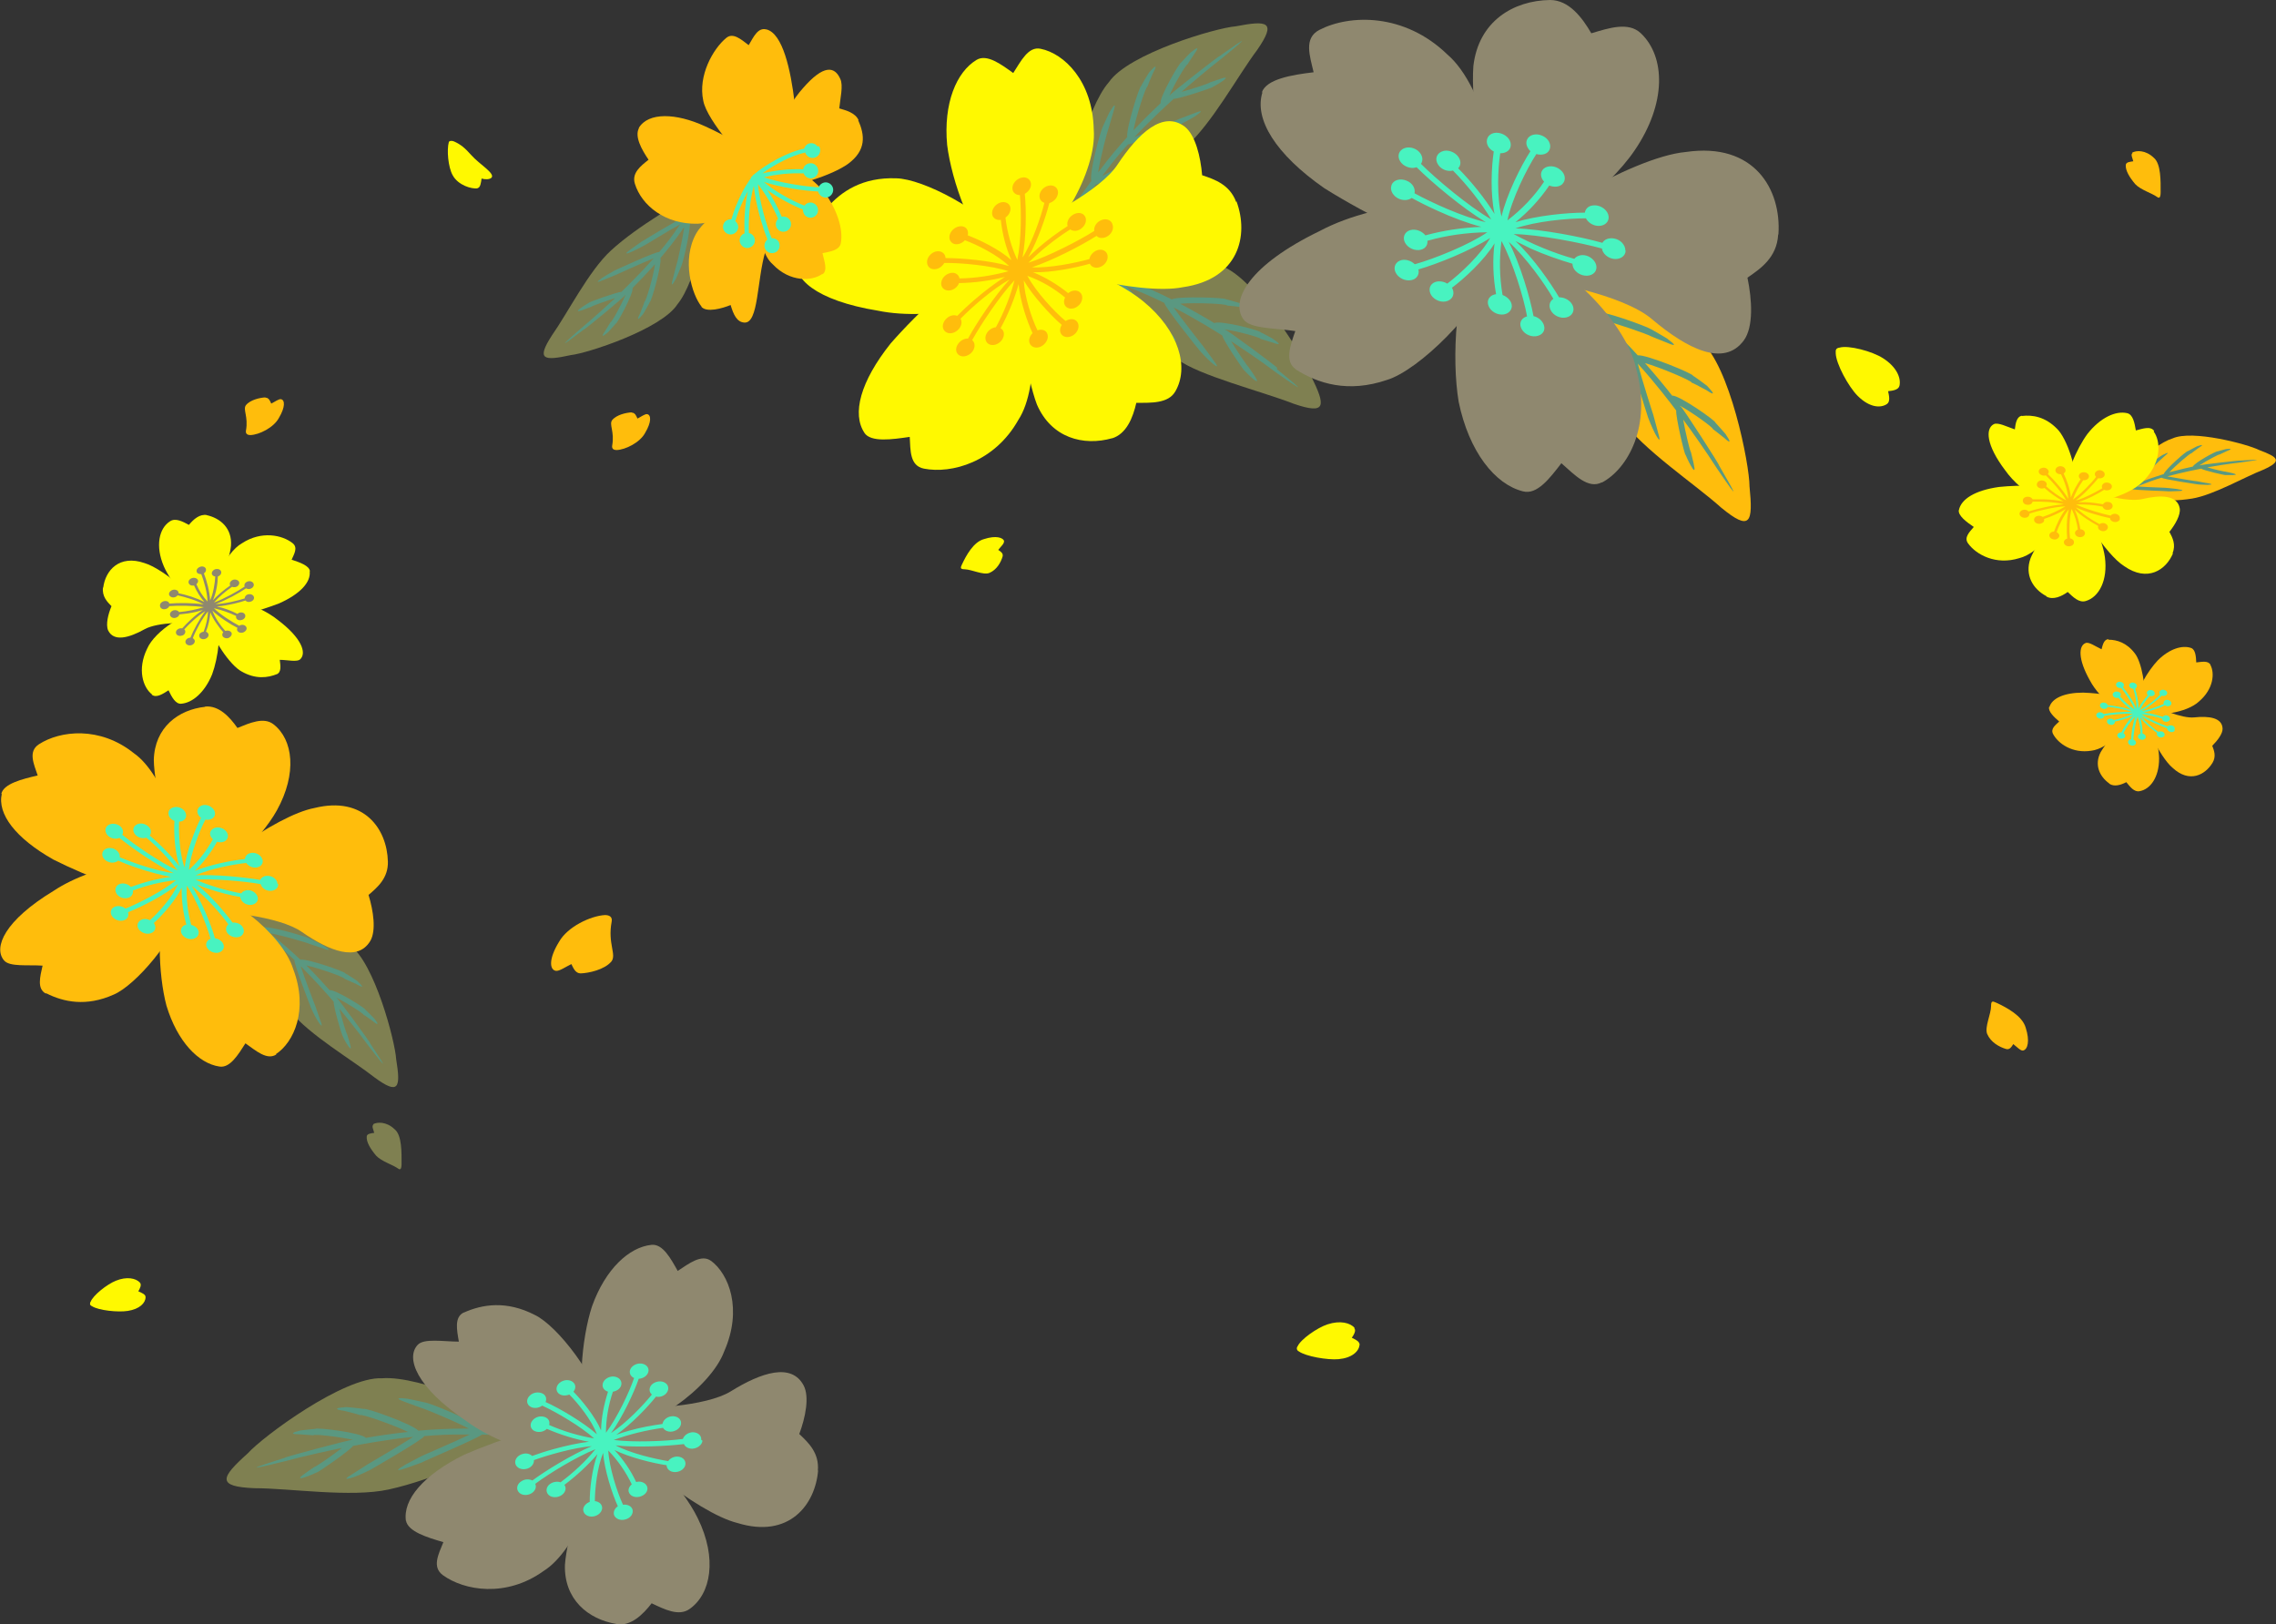 <?xml version="1.0" encoding="UTF-8"?>
<svg xmlns="http://www.w3.org/2000/svg" version="1.1" xmlns:xlink="http://www.w3.org/1999/xlink" viewBox="0 0 881.9 629.5">
  <rect x="0" y="0" width="881.9" height="629.5" fill="#333333" stroke="none"/>
  <!-- Generator: Adobe Illustrator 29.3.1, SVG Export Plug-In . SVG Version: 2.1.0 Build 151)  -->
  <defs>
    <style>
      .st0 {
        fill: #fff900;
      }

      .st1 {
        fill: url(#_Ì_Ý_èƒOƒ_ƒf_ƒVƒ_ƒ_40);
      }

      .st2 {
        fill: #231f20;
      }

      .st3 {
        display: none;
      }

      .st4 {
        fill: #48f3c0;
      }

      .st5 {
        fill: #5a9881;
      }

      .st6 {
        fill: #7f8051;
      }

      .st7 {
        fill: #ffbd0c;
      }

      .st8 {
        fill: #8f886f;
      }

      .st9 {
        fill: url(#linear-gradient);
      }
    </style>
    <radialGradient id="_Ì_Ý_èƒOƒ_ƒf_ƒVƒ_ƒ_40" data-name="–¼Ì–¢Ý’èƒOƒ‰ƒf[ƒVƒ‡ƒ“ 40" cx="876.6" cy="622.9" fx="876.6" fy="622.9" r="814.9" gradientUnits="userSpaceOnUse">
      <stop offset="0" stop-color="#fbe4e2"/>
      <stop offset=".3" stop-color="#f9dbdb"/>
      <stop offset=".6" stop-color="#f8d0d3"/>
      <stop offset="1" stop-color="#a1d6dc"/>
    </radialGradient>
    <linearGradient id="linear-gradient" x1="69.9" y1="321" x2="815.9" y2="321" gradientUnits="userSpaceOnUse">
      <stop offset="0" stop-color="#fde500"/>
      <stop offset="0" stop-color="#fbe121"/>
      <stop offset="0" stop-color="#f9de4c"/>
    </linearGradient>
  </defs>
  <g id="_ƒŒƒCƒ_x201E__x5B__x5F_1" data-name="ƒŒƒCƒ_x201E__x5B__x5F_1" class="st3">
    <rect class="st1" x="16.4" y="37" width="850.4" height="566.9"/>
  </g>
  <g id="Layer_3" class="st3">
    <rect class="st9" x="69.9" y="90.9" width="746" height="460.2"/>
  </g>
  <g id="_ƒŒƒCƒ_x201E__x5B__x5F_2" data-name="ƒŒƒCƒ_x201E__x5B__x5F_2">
    <g>
      <path class="st7" d="M244.8,159.9c1.3,0,1.8,1.4,2.2,2.3,1.4-.7,3-1.9,3.8-1.7,1.5.3,1.7,3-.8,7.2-2,3.8-7.7,6.6-11.1,6.7-1,0-1.9-.4-1.7-1.7,1-5.5-1.3-8.2,0-9.9,1.7-2.1,5.5-2.9,7.5-3Z"/>
      <path class="st0" d="M54.2,497c.8.9,0,2.3-.6,3.4,1.3.6,2.9,1.2,2.8,2.3,0,2.2-2.3,4.6-6.9,5.3-3.8.6-11.3-.2-13.8-1.8-.2-.1-.4-.2-.6-.4,0,0-.2-.2-.2-.3,0,0,0,0,0,0,0,0,0,0,0,0,0-.1,0-.2,0-.4,0-.2,0-.4.2-.6.9-2.5,6.3-6.8,9.8-8.2,4.2-1.7,7.7-1,9.3.7Z"/>
      <path class="st0" d="M389,209.8c.2.8-1.3,2.1-2.2,3.3.9.6,2,1.3,1.7,2.5-.7,2.4-2.3,5.2-5.1,6.4-2.3,1-6.8-1.3-9.6-1.4-1.9,0-1.6-.7-1.1-1.8,1.7-3.6,4.5-8.8,8.6-9.9,4.6-1.5,7.5-.6,7.8.9Z"/>
      <path class="st7" d="M225,377.2c-2.1,0-2.9-2.2-3.6-3.6-2.3,1.1-4.8,2.9-6.1,2.6-2.4-.5-2.7-4.7,1.3-11.2,3.3-5.9,12.3-10.1,17.8-10.4,1.6,0,3,.6,2.6,2.6-1.6,8.5,2,12.7-.1,15.4-2.7,3.2-8.8,4.5-11.9,4.6Z"/>
      <g>
        <path class="st7" d="M818.5,193.8c6.8,0,20.2,1.1,30.9-.6,8.4-1.4,20.2-8.3,27.4-11.1,7.7-3.4,6.1-4.9-1.4-7.7-4.3-2.2-25.9-8-33.6-4.5-8.2,2.5-22.2,17.1-23.7,19.6-1.3,2.1-2.4,4.4.4,4.4Z"/>
        <path class="st5" d="M806.5,197.4c0,0,8.9-5.1,19-9.1.3-1.8,8.2-9.3,9.3-9.9,0,0,3.5-2.4,3.4-2.2,1.6-.8,2.7-1.2.6.5-1.2,1.1-2.8,2.5-2.8,2.6-.8.6-5.8,5.5-8.1,8.1.3-.1.6-.2.8-.3,3.2-1.3,6.6-2.4,9.7-3.4.6-1.8,9-9.2,9.4-8.9,0,0,3.7-2,3.6-1.9,1.8-.6,2.8-.7.6.6-1.2.9-3,2.2-2.9,2.2-.3-.3-6.2,4.8-8.5,7.3,3.7-1,6.9-1.7,9.1-2.2.6-1.5,9.3-6.2,9.6-5.9,0,0,3.5-1,3.4-.9,1.5-.2,2.5-.1.4.7-1.2.6-2.9,1.3-2.9,1.4-.2-.3-5.3,2.5-7.9,4.2.2,0,.3,0,.3,0-.1-.2,15.8-2,15.2-1.8,6.5-.4,10.8-.7.4.7-4.5.5-10.2,1.4-12.9,1.9,2.6.8,7.1,1.8,7.2,1.7,0,0,2.8.6,2.7.6,1.1.3,1.9.6,0,.7-1.1,0-2.7,0-2.7,0,0,.2-8.7-1.8-9.6-2.5-1.9.4-7.1,1.4-13.1,3,3.6.7,11.6,2,11.6,1.9,0,0,4,.8,3.9.7,1.6.3,2.7.6,0,.7-1.6,0-3.8-.2-3.8-.2,0,0-13.6-2-13.9-2.6,0,0,0,0,0,0-2.7.8-5.5,1.8-8.2,2.9-.4.2-.9.3-1.3.5,3.6.3,12,.5,11.9.6,0,0,4.1.4,4,.5,1.6.2,2.7.6,0,.7-1.6.1-3.8.1-3.8.1,0-.1-12.8-.4-14.6-.9-9.7,4.1-17,9.2-17.5,9-.7.3-1.2.6-1.5.7-1.4.4-1.3-1.2-.4-1.8Z"/>
      </g>
      <g>
        <path class="st6" d="M417.9,83.4c9.2-5.5,28.2-15.1,41.3-26.3,10.2-8.8,20.5-27.9,27.9-37.7,7.6-11,4.2-11.6-8.3-9.2-7.7.6-41.6,10.6-49.1,21.6-9,10.2-15.8,41.5-15.9,46,0,3.9.4,7.8,4.1,5.6Z"/>
        <path class="st5" d="M404.7,98.2c0-.1,7.8-14.2,18.2-28.1-1-2.7,3.5-19.3,4.4-21,0,0,2.8-6.2,2.8-5.9,1.4-2.4,2.6-3.9,1.3.2-.7,2.4-1.7,5.8-1.7,5.8-.6,1.5-3.4,12.2-4.2,17.6.3-.4.6-.7.9-1.1,3.2-4.4,6.9-8.7,10.4-12.6-.6-2.9,4.7-19.8,5.4-19.8-.1,0,3.3-5.8,3.3-5.5,1.9-2.2,3.3-3.2,1.3.4-1,2.2-2.2,5.3-2.2,5.4-.6-.2-4.4,11.6-5.4,16.9,4.1-4.4,7.9-8,10.5-10.5-.4-2.5,7.5-16.1,8.1-15.9,0,0,3.9-4.3,3.9-4,1.9-1.6,3.3-2.3,1.2.6-1.1,1.7-2.8,4.2-2.7,4.2-.5-.2-5.2,7.7-7.1,12.2.2-.2.4-.3.3-.3-.3-.2,19.7-15.8,19.1-15,8.4-5.9,14-9.9,1.2.6-5.7,4.4-12.6,10.3-15.9,13.2,4.2-1.1,11.1-3.4,11.1-3.7,0,0,4.3-1.4,4.1-1.4,1.7-.6,3.1-.7.6,1-1.4,1-3.7,2.2-3.7,2.2.1.3-13.3,4.7-15.1,4.6-2.3,2.1-8.5,7.7-15.2,14.8,5.4-1.9,17.4-7,17.3-7,0,0,6.1-2.3,5.8-2.2,2.3-.9,4.2-1.5.6,1-2.1,1.4-5.3,2.9-5.3,3,0,0-20,8.5-20.9,8,0,0,0,0,0,0-3,3.3-6,6.9-8.7,10.6-.5.6-.9,1.1-1.3,1.7,5.1-2.6,16.6-9.2,16.6-9.1,0,0,6-2.8,5.7-2.7,2.4-1,4.2-1.5.6,1-2.1,1.5-5.1,3.3-5.1,3.3-.1-.1-17.6,10.1-20.4,10.9-9.8,13.6-15.3,26.5-16.2,26.5-.6,1-1.2,1.8-1.5,2.2-1.5,1.7-2.7-.6-2.1-2.1Z"/>
      </g>
      <g>
        <path class="st6" d="M271.2,73.6c-7.7,4.9-23.7,13.6-34.5,23.5-8.5,7.8-16.8,24.3-22.8,32.8-6.2,9.6-3.3,10,7.3,7.7,6.5-.7,35.2-10.1,41.3-19.7,7.4-8.9,12.4-35.7,12.3-39.6,0-3.3-.5-6.7-3.6-4.7Z"/>
        <path class="st5" d="M282,60.7c0,.1-6.3,12.3-14.8,24.4.9,2.3-2.5,16.6-3.2,18,0,0-2.2,5.3-2.2,5.1-1.1,2.1-2.1,3.3-1.1-.1.5-2.1,1.3-5,1.3-5,.5-1.3,2.5-10.5,3.1-15.1-.2.3-.5.6-.7,1-2.7,3.9-5.6,7.6-8.5,11,.6,2.5-3.5,17-4.1,17,.1,0-2.7,5-2.7,4.8-1.6,2-2.7,2.8-1.1-.3.8-1.9,1.8-4.6,1.7-4.6.6.1,3.5-10,4.1-14.5-3.4,3.8-6.5,7-8.7,9.2.4,2.2-6,13.9-6.5,13.8,0,0-3.2,3.7-3.2,3.5-1.6,1.4-2.8,2-1-.5.9-1.5,2.2-3.6,2.2-3.6.4.2,4.2-6.7,5.8-10.6-.2.2-.3.3-.3.3.3.2-16.4,14-15.9,13.2-7,5.3-11.7,8.8-1-.5,4.7-3.9,10.4-9.1,13.2-11.7-3.5,1.1-9.4,3.2-9.3,3.4,0,0-3.6,1.3-3.5,1.3-1.5.5-2.6.7-.6-.8,1.2-.9,3.1-2,3.1-2-.1-.3,11.2-4.3,12.7-4.3,1.9-1.9,7-6.8,12.5-13-4.6,1.8-14.6,6.4-14.6,6.4,0,0-5.1,2.1-4.9,2-2,.8-3.5,1.4-.5-.8,1.8-1.2,4.5-2.6,4.5-2.7,0,0,16.8-7.8,17.6-7.3,0,0,0,0,0,0,2.5-2.9,4.9-6,7.1-9.3.4-.5.7-1,1.1-1.5-4.3,2.3-13.9,8.3-13.9,8.2,0,0-5,2.6-4.8,2.4-2,.9-3.5,1.3-.6-.8,1.7-1.3,4.3-3,4.2-3,0,0,14.7-9,17.1-9.8,8-11.8,12.4-23,13.1-23,.5-.9,1-1.5,1.2-1.9,1.2-1.5,2.3.4,1.9,1.8Z"/>
      </g>
      <g>
        <path class="st6" d="M201.5,558.2c-11,4.4-32.2,14.9-50.9,19-14.6,3.2-38.4-.5-52-.5-14.8-.6-13.1-4.1-2.6-13.5,5.7-6.4,37.2-29.8,52-29.1,15.1-1.2,47.3,13.7,51.4,16.7,3.5,2.6,6.7,5.6,2.2,7.4Z"/>
        <path class="st5" d="M223.3,556.4c-.2,0-17.8-2.6-37-2.7-1.7-2.7-19.4-9.9-21.5-10.2,0,0-7.3-1.6-7.1-1.5-3.1-.4-5.2-.3-.7,1.3,2.6,1,6.3,2.3,6.3,2.3,1.8.5,13,5.2,18.4,8-.5,0-1,0-1.6,0-6.1,0-12.3.3-18,.8-2.2-2.5-20.7-9.1-21.2-8.4,0-.1-7.3-.9-7.1-.7-3.3.2-5,.8-.5,1.4,2.6.6,6.2,1.6,6.2,1.7.3-.7,13.3,3.9,18.6,6.5-6.6.7-12.4,1.6-16.3,2.3-2-2.1-19.3-4.1-19.5-3.5,0,0-6.4.6-6.1.7-2.7.6-4.2,1.4-.3,1.4,2.3.2,5.5.4,5.5.4.1-.6,10.3.6,15.6,1.8-.4,0-.5,0-.5,0,0-.4-27.2,6.9-26.1,6.9-10.9,3.5-18.1,5.8-.2,1.4,7.7-2.1,17.5-4.2,22.3-5.2-3.8,3-10.5,7.6-10.6,7.3,0,0-4.2,2.9-4,2.8-1.7,1.1-2.7,2.3.4,1.2,1.9-.6,4.4-1.8,4.4-1.8.2.3,13-8.6,14.1-10.3,3.4-.6,12.5-2.4,23.3-3.5-5.3,3.5-17.8,10.7-17.7,10.7,0,0-6.1,3.9-5.8,3.7-2.4,1.4-4.1,2.7.5,1.2,2.7-.9,6.2-2.8,6.2-2.7,0,0,20.9-12,21.1-13.2,0,0,0,0,0,0,4.9-.4,10.1-.7,15.2-.6.8,0,1.6,0,2.4,0-5.7,2.8-19.2,8.5-19.1,8.6,0,0-6.5,3.4-6.2,3.3-2.5,1.5-4.1,2.7.4,1.2,2.7-.9,6.4-2.3,6.4-2.3,0-.2,20.7-8.9,23.3-10.8,18.6.4,33.7,4.1,34.3,3.4,1.3.1,2.4.1,3,.2,2.5-.2,1.3-2.8-.5-3.3Z"/>
      </g>
      <g>
        <path class="st6" d="M90.1,354.5c4.7,8.3,12.6,25.4,22.3,37.3,7.5,9.3,24.2,19,32.7,25.7,9.5,7,10.2,4,8.4-7.1-.4-6.8-8.3-37.2-17.9-44.1-8.8-8.3-36.4-15.1-40.4-15.3-3.5-.1-7,.2-5.1,3.5Z"/>
        <path class="st5" d="M77.3,342.5c.1,0,12.4,7.3,24.4,16.9,2.4-.8,17.1,3.6,18.5,4.4,0,0,5.4,2.6,5.1,2.6,2.1,1.3,3.3,2.4-.2,1.1-2.1-.7-5.1-1.7-5.1-1.7-1.3-.6-10.7-3.3-15.5-4.2.3.3.6.5,1,.8,3.8,3,7.5,6.3,10.9,9.5,2.6-.5,17.5,4.7,17.4,5.3,0-.1,5,3.1,4.8,3.1,1.9,1.8,2.8,3-.4,1.1-1.9-.9-4.7-2.1-4.7-2.1.2-.6-10.2-4.2-14.8-5.2,3.8,3.8,6.9,7.2,9,9.6,2.3-.3,14.1,7.1,13.9,7.6,0,0,3.7,3.6,3.5,3.5,1.4,1.7,1.9,3-.5,1-1.5-1.1-3.6-2.6-3.7-2.5.2-.4-6.7-4.8-10.6-6.7.2.2.3.3.3.3.2-.3,13.5,17.9,12.8,17.4,5,7.6,8.4,12.7-.6,1-3.7-5.1-8.8-11.4-11.3-14.4.9,3.7,2.8,10,3,9.9,0,0,1.2,3.9,1.1,3.7.5,1.5.6,2.8-.9.5-.9-1.3-1.9-3.3-1.8-3.3-.3.1-3.8-11.9-3.6-13.5-1.8-2.1-6.6-7.7-12.8-13.8,1.6,4.9,5.7,15.6,5.7,15.5,0,0,1.9,5.5,1.8,5.2.8,2.1,1.2,3.8-.9.5-1.2-1.9-2.5-4.8-2.5-4.8,0,0-7-17.9-6.5-18.8,0,0,0,0,0,0-2.9-2.7-6-5.5-9.2-8-.5-.4-1-.8-1.5-1.2,2.2,4.6,7.7,14.9,7.6,15,0,0,2.4,5.4,2.2,5.2.9,2.2,1.2,3.7-.9.5-1.2-1.9-2.8-4.6-2.8-4.6.1,0-8.5-15.9-9.1-18.4-11.8-9.1-23.1-14.3-23.1-15-.9-.6-1.5-1.1-1.9-1.4-1.5-1.4.6-2.4,1.9-1.8Z"/>
      </g>
      <g>
        <path class="st6" d="M418.8,105.6c8,7.5,26,24.9,37.4,33.6,8.2,6.3,33.2,12.6,44.9,17.2,13,4.5,12.6.9,6.9-10.7-2.7-7.4-21.9-38.3-34.9-42.7-12.6-6.1-45.4-4.3-49.9-3-3.9,1.1-7.6,2.6-4.4,5.6Z"/>
        <path class="st5" d="M494.9,142.6c1,.3-20-15.2-20.1-14.8,0,0-.1,0-.4-.2,5,.7,14.1,3.2,14,3.7,0,0,2.9.9,4.9,1.5,3.4,1.3,2.3.1.2-1.3.3,0-5-2.8-5-2.7,0-.7-15.6-4.8-18-3.6-3.1-1.9-7.8-4.6-13.2-7.5,5.5-.5,18.2,0,18.2.7,0,0,3.5.3,5.9.7,4.1,1,2.8,0,0-1.3.3,0-6.4-1.9-6.3-1.8-.2-.7-18.4-1.3-21.1,0-4.8-2.4-10-4.8-15.3-6.8-.7-.3-1.3-.6-2-.8,5.5-.8,19.2-1,19.2-.4,0,0,3.6,0,6.2.1,4.4.2,2.6-.6-.2-1.3.3,0-6.6-1.2-6.6-1.1-.2-.6-20.2-.3-22.1,1.4-16.5-6.2-31.8-8.5-32-9.3-.2,0-.3,0-.5,0-1.7-.2-4.5-.1-.6,1.9,0,0,.4.2.6.3.3.8,15.6,3.1,32.1,9.4,0,0,0,.2,0,.2,0,1.2,15.9,16.6,15.8,16.8,0,0,2.7,2.5,4.7,4.1,3.4,2.8,2.5,1.2.8-.9.2.2-4.2-5-4.2-4.9,0,0-9.6-9.6-13.6-13.9.7.3,1.4.6,2,.9,4.4,1.7,8.8,3.7,12.9,5.7,0,0,0,0,0,0-.3,1.1,13.6,18.5,13.7,18.5,0,0,2.4,2.8,4.4,4.5,3.4,2.9,2.4,1.2.8-.9.2.2-3.8-5.2-3.8-5.2,0,0-8.2-10.4-11.6-15.2,8.9,4.6,16.2,9.2,18.9,10.9.3,1.8,8.4,13.8,8.6,13.6,0,0,1.8,1.9,3.2,3.1,2.4,2,1.8.6.8-.9.1.1-2.5-3.7-2.5-3.7-.2.1-4.4-6.1-6.7-9.9,3.8,2.5,11.5,7.6,17.4,12.1,13.9,9.8,8.5,5.4.3-1.3Z"/>
      </g>
      <g>
        <path class="st7" d="M603,113.9c5.2,10.7,13.9,32.7,25,48.3,8.7,12.2,28.8,25.4,38.9,34.5,11.4,9.4,12.4,5.8,11-8.2,0-8.5-7.6-47-19-56.4-10.4-11-44.3-21.6-49.3-22.1-4.3-.4-8.7-.3-6.6,4Z"/>
        <path class="st5" d="M588,97.9c.1,0,14.9,10,29.2,22.9,3.1-.9,21,5.7,22.8,6.9,0,0,6.5,3.7,6.2,3.7,2.5,1.8,4,3.3-.3,1.4-2.6-1-6.2-2.5-6.2-2.5-1.6-.9-13.2-4.9-19-6.4.4.4.8.7,1.1,1.1,4.6,4,8.9,8.4,12.8,12.7,3.3-.4,21.5,7.1,21.4,7.9,0-.1,6,4.2,5.7,4.2,2.3,2.4,3.2,3.9-.5,1.4-2.3-1.3-5.7-3-5.7-2.9.2-.7-12.4-6-18.1-7.6,4.4,5,8.1,9.5,10.5,12.6,2.8-.2,17.1,9.9,16.8,10.5,0,0,4.3,4.7,4.1,4.7,1.6,2.3,2.2,3.9-.7,1.2-1.8-1.4-4.4-3.5-4.4-3.4.3-.5-8-6.5-12.8-9.1.2.3.3.4.4.4.3-.3,15.5,23.3,14.7,22.6,5.7,9.9,9.5,16.4-.8,1.2-4.3-6.7-10.1-14.9-13-18.8.8,4.7,2.7,12.6,3,12.6,0,0,1.2,4.9,1.1,4.7.5,2,.5,3.5-1.1.6-1-1.7-2.1-4.3-2.1-4.3-.4.1-3.9-15.1-3.6-17.1-2.1-2.8-7.6-10.1-14.9-18.2,1.6,6.2,6,19.9,6,19.8,0,0,1.9,7,1.8,6.7.8,2.7,1.2,4.8-1.1.6-1.3-2.5-2.7-6.2-2.7-6.2,0,0-7.4-22.9-6.8-23.9,0,0,0,0,0,0-3.4-3.6-7-7.3-10.9-10.7-.6-.6-1.2-1.1-1.7-1.6,2.4,5.9,8.5,19.2,8.4,19.2,0,0,2.5,6.9,2.4,6.6.9,2.8,1.2,4.8-1.1.6-1.4-2.4-3.2-6-3.2-5.9.1-.1-9.4-20.4-10-23.6-14-12.2-27.8-19.6-27.7-20.5-1.1-.8-1.8-1.5-2.3-1.9-1.8-1.8.9-3,2.6-2.1Z"/>
      </g>
      <g>
        <path class="st7" d="M79.5,273.8c5.3-.5,9.5,4,12.5,8.3,4.7-1.9,10.2-4.4,14-1.4,7.6,5.9,9.2,19,1.3,33.3-6.4,11.6-23.7,28.1-32.5,29.6-.8.3-1.5.4-2.2.3-.4,0-.8-.3-1.2-.6,0,0,0,0,0,0,0,0,0,0,0,0-.4-.2-.8-.6-1.1-1-.5-.7-.9-1.6-1.1-2.6-3.8-11.2-9.5-35.4-9.6-45.2.3-12.6,9.5-19.5,19.9-20.6Z"/>
        <path class="st7" d="M.5,307.7c.8-4,8.1-5.8,14.1-7.2-1.5-4.5-3.8-9.3.5-12.1,8.2-5.3,23.6-7.1,36.8,3.5,11.5,8,20.6,34.9,17.4,48.3,0,1.1-.3,2.2-.7,3.1-.2.6-.6,1.1-.9,1.5,0,0,0,0,0,0,0,0,0,0,0,0-.3.5-.7.9-1.2,1.2-.7.4-1.4.6-2.3.6-8.8,1.8-31-7.2-43.5-13.5-14.7-8.3-21.8-17.7-20-25.5Z"/>
        <path class="st7" d="M17.7,385c-3.4-1.9-2.2-6.4-1.2-10.8-5.6-.4-12.9.6-15-2.1-4.1-5,.3-15.4,19.3-26.9,15.9-10.6,45.5-15.8,50.8-5.7.6.5,1.1,1.3,1.4,2.2.2.6.3,1.2.3,1.9,0,0,0,0,0,.1,0,0,0,0,0,0,0,.7,0,1.4,0,2.1-.2,1.1-.5,2.3-1,3.4-4.3,14.8-19.8,32.6-28.2,36.2-10.7,4.8-19.5,2.9-26.2-.5Z"/>
        <path class="st7" d="M150.3,333.8c.2,6.5-4.1,10.1-7.5,13,1.9,6.2,3,13.8.7,17.8-4.9,8.2-15.8,4-26.6-3.5-8.6-6-31-8.5-44.4-8-1.2,0-2.1-.2-2.8-.4-.4-.2-.7-.5-.8-.8,0,0,0,0,0,0,0,0,0,0,0,0-.2-.3-.3-.7-.2-1.1.2-.7.7-1.5,1.4-2.3,6.5-10,36.7-32.6,51.8-35.4,19.1-4.7,28.1,8.1,28.4,20.8Z"/>
        <path class="st7" d="M107.1,408.6c-3.6,2.4-7.9-1.4-12-4.3-2.8,4.4-6,9.7-10.1,9-8.1-1.2-16.3-9.7-20.5-23.6-3.2-12-4.1-33.7,1.2-42,.3-.8.8-1.5,1.4-2.1.4-.4.9-.6,1.5-.9,0,0,0,0,0,0,0,0,0,0,0,0,.5-.3,1.1-.5,1.8-.6,1-.2,2.1-.1,3.1,0,13.5.1,35.8,17.6,40.1,31.4,6,15.8.3,28.4-6.7,33Z"/>
        <path class="st4" d="M107.5,342.5c0-1.6-1.7-3-3.6-3.1-1.5-.1-2.6.6-3.1,1.6-6.1-1.1-17.5-2.2-25-1.8,5.5-2.5,14.3-4.2,19.6-4.8.9,1.3,2.7,2.1,4.3,1.7,1.8-.4,2.6-2,1.8-3.5-.7-1.5-2.8-2.5-4.5-2-1.3.3-2,1.2-2.1,2.3-4.9.5-13.4,2.1-19.4,4.6,3.4-3.3,6.3-7.2,8.6-11.3,1.3.4,2.8.2,3.6-.7,1.1-1.2.7-3-.9-4.1-1.6-1.1-3.7-1-4.8.2-1,1-.7,2.6.5,3.6-2.4,4.4-5.6,8.5-9.3,11.9.6-6,4-15,6.4-19.5,1.6.3,3.2-.3,3.6-1.6.5-1.5-.6-3.1-2.4-3.8s-3.7,0-4.2,1.5c-.4,1.1.2,2.4,1.3,3.2-2.3,4.4-5.6,13-6.4,19.3-1.9-5.5-2.3-13.3-2.1-17.8,1.7,0,2.9-1.2,2.7-2.7-.2-1.6-1.8-2.9-3.7-3-1.9,0-3.3,1.1-3.1,2.7.1,1.2,1,2.2,2.3,2.7-.3,4.4.1,11.9,1.9,17.6-3.2-4.2-7.2-8.3-11.5-11.9.7-.9.7-2.2-.2-3.2-1.2-1.4-3.3-1.9-4.8-1.1-1.5.8-1.8,2.5-.6,3.9,1,1.2,2.8,1.7,4.3,1.2,4.7,3.9,8.8,8.3,12.1,12.7-6.8-3.1-16.6-9.9-21.4-13.8.6-1.2.2-2.7-1.2-3.6-1.6-1-3.7-.9-4.8.3-1,1.2-.6,3,1,4.1,1.2.8,2.7.9,3.9.4,4.6,3.8,14,10.3,21,13.7-6.7-.9-15.7-4-20.9-6.2.2-1.4-.9-2.8-2.6-3.4-1.9-.6-3.7.2-4.1,1.6-.4,1.5.7,3.1,2.6,3.7,1.3.4,2.7.1,3.5-.6,2,.9,4.8,2,7.9,3,4.1,1.4,8.6,2.6,12.6,3.3-5.3.7-10.7,2.1-15.6,3.9-.9-1-2.4-1.5-3.7-1.3-1.8.3-2.7,1.8-2.1,3.4.6,1.6,2.6,2.6,4.4,2.2,1.6-.3,2.4-1.5,2.2-2.9,5.2-2,11-3.4,16.7-4-4.8,4-14.3,8.9-19.6,11-1.2-1-3-1.3-4.4-.6-1.5.8-1.7,2.6-.5,3.9,1.2,1.4,3.4,1.8,4.8,1,1.1-.6,1.5-1.8,1.1-2.9,5.2-2,14.3-6.7,19.4-10.9-2.2,5-7.4,10.9-10.9,14-1.6-.8-3.4-.6-4.3.6-1,1.2-.5,3,1.2,4,1.6,1,3.7.8,4.7-.4.7-.9.6-2.1-.1-3.1,3.2-2.9,8.3-8.5,10.8-13.7-.1,4.6.5,9.5,1.8,14.3-1.3.3-2.1,1.2-2.1,2.4,0,1.6,1.6,3,3.5,3.2,1.9.2,3.4-1,3.4-2.5,0-1.4-1.3-2.6-2.9-3-1.4-5.1-2-10.3-1.7-15.2,3.8,5.6,7.8,15.4,9.2,20.6-1.4.5-2.1,1.9-1.5,3.2.7,1.5,2.7,2.5,4.4,2.2,1.8-.4,2.7-1.9,2-3.4-.5-1.2-1.8-2-3.2-2.2-1.4-5.1-5.2-14.4-9-20.3,5.3,4,11.2,10.7,14.2,14.9-1.1.9-1.3,2.5-.1,3.7,1.2,1.3,3.4,1.7,4.9.9,1.4-.9,1.6-2.6.4-4-.9-1-2.3-1.4-3.6-1.3-2.8-3.8-8.3-10.4-13.8-14.7,1.5.6,3.1,1.2,4.7,1.7,3.9,1.3,8,2.4,12.1,3.1.1,1.1,1,2.3,2.4,2.8,1.8.7,3.7,0,4.3-1.4.5-1.4-.5-3.1-2.3-3.8-1.6-.6-3.3-.1-4,1-6.1-1.1-12.2-3-17.8-5.3,7.2-.5,19.1.6,25.3,1.7.4,1.4,1.8,2.5,3.5,2.6,1.9.1,3.4-1,3.3-2.6Z"/>
      </g>
      <g>
        <path class="st8" d="M238.8,629.4c5.6.9,10.3-3.7,13.7-8.1,4.9,2.3,10.5,5.2,14.7,2.2,8.3-5.8,10.8-19.6,3.2-35.1-6.1-12.7-23.5-31-32.7-33-.8-.4-1.5-.5-2.3-.4-.5,0-.9.3-1.3.6,0,0,0,0,0,0,0,0,0,0,0,0-.5.2-.9.6-1.2,1-.6.7-1,1.6-1.3,2.6-4.7,11.6-12,36.8-12.7,47.2-.4,13.4,9,21.1,19.9,22.9Z"/>
        <path class="st8" d="M157.3,589.2c.7,4.3,8.3,6.6,14.5,8.4-1.9,4.7-4.5,9.6-.2,12.8,8.3,6,24.5,8.8,39-1.6,12.6-7.8,23.7-35.7,21-50,0-1.2-.2-2.3-.5-3.3-.2-.6-.5-1.2-.9-1.6,0,0,0,0,0,0,0,0,0,0,0,0-.3-.5-.7-1-1.2-1.3-.7-.5-1.5-.7-2.4-.7-9.2-2.3-33.1,5.9-46.7,11.8-15.9,7.9-23.9,17.4-22.6,25.8Z"/>
        <path class="st8" d="M179.7,508.6c-3.7,1.8-2.7,6.7-1.9,11.3-5.9,0-13.6-1.4-16,1.3-4.6,5-.6,16.3,18.9,29.5,16.2,12,47.1,19.2,53.3,8.8.7-.5,1.2-1.3,1.6-2.2.2-.6.3-1.3.4-2,0,0,0,0,0-.1,0,0,0,0,0,0,.1-.7.1-1.5,0-2.3-.1-1.2-.4-2.4-.9-3.6-3.7-15.8-19.1-35.5-27.8-39.7-11-5.7-20.4-4.2-27.7-.9Z"/>
        <path class="st8" d="M316.9,569.9c.6-6.9-3.7-10.9-7.2-14.2,2.4-6.4,4-14.4,1.7-18.8-4.7-8.9-16.4-5.1-28.3,2.3-9.5,5.8-33.2,7.3-47.3,6-1.2,0-2.2,0-3,.3-.5.2-.7.5-.9.8,0,0,0,0,0,0,0,0,0,0,0,0-.3.3-.4.7-.3,1.1.1.7.6,1.6,1.4,2.5,6.3,11,37,36.4,52.8,40.3,19.9,6.1,30.1-7,31.2-20.4Z"/>
        <path class="st8" d="M275.5,488.6c-3.7-2.7-8.5,1-12.9,3.9-2.7-4.8-5.8-10.6-10.2-10.1-8.6.9-17.8,9.3-23,23.8-4.1,12.5-6.2,35.3-1,44.4.3.9.7,1.6,1.4,2.3.4.4.9.7,1.6,1,0,0,0,0,0,0,0,0,0,0,0,0,.6.3,1.2.6,1.8.7,1,.2,2.2.2,3.3,0,14.3.6,38.8-16.6,44.1-30.9,7.2-16.3,1.9-30-5.2-35.2Z"/>
        <path class="st4" d="M272.2,558.3c-.2,1.7-2,3-4,3.1-1.5,0-2.7-.7-3.2-1.8-6.5.8-18.6,1.4-26.5.5,5.7,3,14.8,5.2,20.4,6.1,1-1.4,2.9-2.1,4.6-1.6,1.8.5,2.6,2.2,1.8,3.8-.9,1.6-3,2.4-4.9,1.9-1.3-.4-2.1-1.4-2.1-2.5-5.2-.8-14.1-2.9-20.2-5.9,3.4,3.7,6.3,7.9,8.4,12.4,1.4-.4,2.9,0,3.8,1,1.1,1.3.6,3.2-1.2,4.2-1.7,1-4,.8-5-.5-1-1.2-.6-2.7.7-3.8-2.3-4.8-5.4-9.3-9.1-13.1.3,6.3,3.4,16.1,5.7,21,1.7-.2,3.3.5,3.7,1.9.4,1.6-.8,3.3-2.8,3.8-2,.6-3.9-.3-4.4-1.8-.3-1.2.3-2.5,1.5-3.3-2.2-4.8-5.2-14.1-5.7-20.7-2.3,5.7-3.2,13.9-3.2,18.7,1.8.2,3,1.4,2.8,3-.3,1.7-2.1,3-4.1,3-2,0-3.4-1.4-3.2-3,.2-1.2,1.2-2.2,2.5-2.7,0-4.7.8-12.5,3-18.5-3.6,4.2-8,8.3-12.8,11.9.7,1,.6,2.3-.4,3.4-1.3,1.4-3.6,1.8-5.2.9-1.5-.9-1.8-2.8-.5-4.2,1.2-1.2,3.1-1.6,4.6-1.1,5.1-3.8,9.8-8.2,13.5-12.8-7.3,2.9-18.1,9.5-23.3,13.4.6,1.3,0,2.8-1.5,3.7-1.7,1-4,.8-5-.6-1-1.3-.5-3.2,1.3-4.2,1.3-.8,2.9-.8,4.1-.2,5.1-3.8,15.4-10.1,23-13.3-7.1.6-16.8,3.4-22.4,5.4.1,1.5-1.1,3-2.9,3.4-2,.5-3.9-.4-4.3-2-.4-1.6.9-3.3,2.9-3.8,1.4-.4,2.8,0,3.6.8,2.2-.8,5.2-1.8,8.5-2.7,4.4-1.2,9.2-2.3,13.5-2.8-5.6-1-11.2-2.8-16.3-5-1,1-2.6,1.4-4,1.1-1.9-.4-2.8-2.1-2-3.7.8-1.6,2.9-2.6,4.8-2.1,1.7.4,2.5,1.7,2.1,3.2,5.4,2.4,11.4,4.2,17.4,5.2-4.9-4.5-14.6-10.2-20.1-12.7-1.4,1-3.3,1.2-4.6.4-1.5-.9-1.7-2.8-.3-4.2,1.3-1.4,3.6-1.7,5.2-.8,1.2.7,1.5,2,1,3.2,5.4,2.4,14.7,7.9,19.9,12.5-2-5.4-7.2-11.9-10.7-15.4-1.7.7-3.6.4-4.5-.8-1-1.4-.3-3.2,1.4-4.2,1.8-1,4-.7,5,.7.7,1,.5,2.2-.3,3.2,3.2,3.3,8.3,9.4,10.7,15,.1-4.9,1.1-10,2.7-15-1.3-.4-2.2-1.4-2.1-2.7.1-1.7,1.9-3.1,3.9-3.2,2,0,3.5,1.2,3.4,2.9-.1,1.5-1.5,2.7-3.3,3-1.8,5.3-2.7,10.8-2.7,15.9,4.3-5.7,9.1-15.8,10.9-21.2-1.4-.6-2.1-2.1-1.4-3.5.8-1.6,3-2.5,4.8-2,1.9.5,2.7,2.2,1.9,3.7-.6,1.2-2,2-3.5,2.1-1.8,5.3-6.3,14.9-10.7,21,5.9-3.9,12.4-10.7,15.8-14.9-1.2-1-1.2-2.7,0-3.9,1.4-1.3,3.7-1.6,5.2-.6s1.5,2.9.2,4.2c-1,1-2.5,1.4-3.8,1.1-3.1,3.9-9.3,10.5-15.4,14.8,1.6-.6,3.3-1.1,5-1.6,4.2-1.2,8.6-2,12.9-2.6.2-1.2,1.2-2.3,2.7-2.8,2-.6,3.9.2,4.4,1.7.5,1.6-.7,3.3-2.7,3.9-1.7.5-3.4,0-4.2-1.3-6.5.9-13.1,2.5-19.1,4.7,7.5,1,20.2.5,26.8-.4.5-1.4,2-2.5,3.8-2.6,2,0,3.5,1.3,3.3,2.9Z"/>
      </g>
      <g>
        <path class="st8" d="M600.6,0c7.3,0,12.4,6.7,16,12.9,6.7-2,14.4-4.6,19.2,0,9.5,9,10.1,27.1-2.5,45.5-10.2,15-35.9,35.2-48,36-1.1.3-2,.4-3,0-.6-.2-1.1-.5-1.6-1,0,0,0,0,0,0,0,0,0,0,0,0-.5-.4-1-.9-1.4-1.5-.6-1-1-2.2-1.2-3.6-3.7-15.7-8.3-49.3-7.2-62.7C572.9,8.3,586.3.2,600.6,0Z"/>
        <path class="st8" d="M488.9,35.9c1.7-5.3,11.8-6.9,20.1-7.9-1.5-6.4-3.9-13.2,2.2-16.4,11.8-6.1,33-6.6,49.6,9.5,14.6,12.4,23.4,50.2,17.3,67.9-.3,1.6-.7,2.9-1.3,4.1-.4.7-.9,1.4-1.5,1.9,0,0,0,0,0,0,0,0,0,0,0,0-.5.6-1.1,1.1-1.7,1.4-1,.5-2,.6-3.1.5-12.2,1.2-41.2-13.8-57.4-24-18.8-13.1-27.3-26.8-23.9-37.2Z"/>
        <path class="st8" d="M502.1,143.1c-4.4-3-2.2-9.1-.2-14.8-7.6-1.2-17.7-.8-20.2-4.7-5-7.3,2.4-20.9,29.7-34.1,23-12.3,63.8-15.5,69.7-1.1.8.8,1.3,1.9,1.6,3.1.2.8.2,1.7.1,2.7,0,0,0,0,0,.1,0,0,0,0,0,0,0,1-.1,1.9-.4,2.9-.4,1.5-1,3-1.8,4.5-7.7,19.5-31.1,41.8-43.1,45.5-15.2,5.2-26.9,1.4-35.5-4.1Z"/>
        <path class="st8" d="M689,90.9c-.5,8.9-6.8,13.2-11.9,16.7,1.8,8.6,2.4,19.1-1.4,24.3-7.7,10.5-22,3.3-35.7-8.3-11-9.3-41-15.6-59.3-16.6-1.6-.2-2.9-.5-3.7-1-.5-.3-.8-.7-1-1.2,0,0,0,0,0,0,0,0,0,0,0,0-.3-.4-.4-.9-.2-1.5.3-.9,1.1-1.9,2.3-3,10.2-12.8,54.2-39.5,75.1-41.4,26.6-3.9,37.1,14.6,35.9,31.9Z"/>
        <path class="st8" d="M620.7,186.9c-5.3,2.8-10.6-2.9-15.7-7.4-4.4,5.7-9.4,12.4-14.9,10.9-10.8-2.7-20.9-15.3-24.9-34.7-2.8-16.7-1.3-46.3,7.1-56.9.5-1,1.2-1.9,2.2-2.6.6-.4,1.3-.7,2.2-1,0,0,0,0,.1,0,0,0,0,0,0,0,.8-.3,1.6-.5,2.5-.6,1.4,0,2.8.1,4.3.5,18.4,1.9,46.4,28.6,50.4,47.9,6.1,22.2-3.3,38.7-13.3,44Z"/>
        <path class="st4" d="M629.8,97.1c0-2.2-1.9-4.3-4.5-4.7-2-.3-3.7.4-4.4,1.7-8.1-2.3-23.5-5.3-33.7-5.6,7.8-2.7,19.9-3.9,27.3-3.9,1,1.9,3.3,3.2,5.6,2.9,2.4-.3,3.8-2.3,3-4.5-.8-2.2-3.4-3.7-5.9-3.4-1.8.2-2.9,1.4-3.1,2.8-6.8,0-18.5,1.1-26.9,3.7,5-4,9.5-8.9,13.1-14.2,1.8.7,3.8.6,5-.5,1.6-1.5,1.3-4-.7-5.6-2-1.7-4.9-1.8-6.5-.4-1.4,1.3-1.3,3.4.2,5-3.8,5.7-8.7,10.8-14.2,15,1.6-8,7.4-19.9,11.2-25.7,2.2.6,4.4,0,5.1-1.7.9-1.9-.4-4.4-2.8-5.4-2.4-1.1-5.1-.4-5.9,1.5-.7,1.5,0,3.2,1.3,4.5-3.7,5.7-9.3,17-11.2,25.3-1.9-7.8-1.4-18.4-.5-24.5,2.3,0,4.1-1.2,4.1-3.3,0-2.2-2.1-4.2-4.7-4.6-2.6-.4-4.6,1.1-4.6,3.3,0,1.6,1.1,3.1,2.7,3.9-.9,6-1.4,16.2.3,24.2-3.8-6.1-8.7-12.2-14.1-17.7,1.1-1.1,1.2-2.8.1-4.4-1.4-2-4.3-3-6.4-2.1-2.2.9-2.8,3.2-1.4,5.2,1.2,1.8,3.6,2.7,5.7,2.2,5.8,5.9,10.9,12.4,14.8,18.9-8.8-5.1-21.3-15.6-27.2-21.5,1-1.5.6-3.6-1.2-5.1-2-1.6-4.9-1.7-6.5-.2-1.6,1.5-1.2,4,.8,5.6,1.6,1.2,3.6,1.6,5.2,1,5.8,5.8,17.7,15.8,26.8,21.3-9-2.1-20.8-7.5-27.6-11.2.4-1.9-.8-4-3.1-4.9-2.4-1-5.1-.3-5.8,1.7-.8,2,.6,4.4,3,5.4,1.8.7,3.6.5,4.8-.4,2.7,1.5,6.3,3.3,10.3,5.1,5.3,2.4,11.3,4.7,16.7,6.1-7.4.3-14.8,1.4-21.7,3.3-1.1-1.4-3-2.3-4.9-2.2-2.5.2-3.9,2.1-3.3,4.3.7,2.2,3.2,3.8,5.7,3.6,2.2-.2,3.5-1.7,3.3-3.6,7.4-2.1,15.4-3.2,23.2-3.3-7.1,4.9-20.6,10.3-28.1,12.4-1.5-1.5-4-2.2-5.8-1.4-2.1.9-2.7,3.3-1.2,5.3,1.4,2,4.3,2.9,6.5,2,1.6-.7,2.3-2.3,1.9-3.9,7.3-2.1,20.3-7.3,27.8-12.2-3.6,6.5-11.5,13.8-16.6,17.7-2-1.2-4.6-1.2-6,.2-1.5,1.5-1,4.1,1,5.6,2.1,1.6,5,1.6,6.5,0,1.1-1.1,1.1-2.8.3-4.2,4.7-3.5,12.4-10.5,16.5-17.2-.8,6.3-.6,13,.6,19.7-1.8.2-3.1,1.4-3.2,3-.1,2.1,1.8,4.3,4.4,4.8,2.6.5,4.7-.9,4.9-3,.1-1.9-1.5-3.7-3.6-4.5-1.2-7.1-1.3-14.3-.4-20.9,4.4,8.2,8.6,21.9,9.9,29.2-2,.5-3.1,2.3-2.4,4.2.7,2.2,3.3,3.8,5.8,3.5,2.5-.3,3.9-2.2,3.1-4.4-.6-1.7-2.2-3-4-3.4-1.3-7.1-5.2-20.3-9.6-28.8,6.7,6.1,13.8,16,17.3,22.1-1.7,1.1-2,3.2-.6,5.1,1.5,2,4.4,2.8,6.5,1.8s2.5-3.4,1-5.3c-1.1-1.4-2.9-2.2-4.7-2.2-3.3-5.6-9.9-15.2-16.9-21.8,2,1,4,2,6.1,3,5.2,2.3,10.6,4.2,16,5.8,0,1.6,1.1,3.2,3,4.1,2.4,1.1,5.1.5,6-1.4.9-1.9-.3-4.3-2.7-5.5-2.1-1-4.4-.6-5.6.9-8.2-2.3-16.3-5.7-23.5-9.6,9.8.2,25.9,3.3,34.2,5.6.3,1.9,2.1,3.6,4.4,4,2.6.4,4.7-1,4.8-3.1Z"/>
      </g>
      <g>
        <path class="st0" d="M793,231.2c2.6,1.4,5.8-.1,8.2-1.8,2.1,2,4.4,4.3,7,3.5,5.1-1.5,8.6-8,7.4-17-1-7.3-6.6-19.4-10.8-21.9-.3-.3-.7-.5-1.1-.6-.2,0-.5,0-.8,0,0,0,0,0,0,0,0,0,0,0,0,0-.3,0-.5.1-.8.3-.4.3-.8.6-1.1,1.1-4.3,5-12.1,16.4-14.2,21.5-2.4,6.6,1,12,6.1,14.7Z"/>
        <path class="st0" d="M759,197.6c-.4,2.2,3,4.7,5.8,6.6-1.7,2-3.9,4.1-2.2,6.4,3.2,4.4,10.8,8.5,19.8,5.7,7.6-1.8,17.7-13.9,18.8-21.5.2-.6.3-1.2.3-1.7,0-.3,0-.7-.2-1,0,0,0,0,0,0,0,0,0,0,0,0,0-.3-.2-.6-.4-.8-.3-.4-.6-.6-1-.8-4.2-2.7-17.5-2.6-25.3-1.8-9.3,1.3-14.8,4.7-15.6,9.1Z"/>
        <path class="st0" d="M783.5,161.1c-2.1.3-2.5,2.9-2.8,5.3-3-1-6.6-2.9-8.2-2-3.2,1.7-3,8,4.5,17.9,6.1,8.7,20.3,17.4,25.1,13.2.4-.2.8-.4,1.2-.8.2-.3.4-.6.5-.9,0,0,0,0,0,0,0,0,0,0,0,0,.2-.3.3-.7.4-1.1.1-.6.2-1.3.2-2,.8-8.5-3.6-20.9-7.3-24.5-4.6-4.7-9.5-5.5-13.7-5Z"/>
        <path class="st0" d="M841.8,214.4c1.4-3.3,0-6.1-1.2-8.3,2.2-2.8,4.4-6.5,4-9.1-.9-5.2-7.4-5.3-14.5-3.6-5.7,1.3-17.8-1.9-24.6-4.9-.6-.2-1.1-.3-1.5-.3-.3,0-.4.1-.6.3,0,0,0,0,0,0,0,0,0,0,0,0-.2.1-.3.3-.3.5,0,.4,0,.9.3,1.5,1.3,6.5,12.4,24.3,19.7,28.9,9,6.3,16.2,1.5,18.9-5Z"/>
        <path class="st0" d="M834.7,167c-1.4-2-4.4-.9-7.1-.2-.5-2.9-1.1-6.2-3.4-6.7-4.4-1-10.4,1.7-15.4,8.1-4.1,5.6-9,16.6-7.9,22,0,.5.1.9.3,1.4.1.3.4.5.6.8,0,0,0,0,0,0,0,0,0,0,0,0,.2.3.5.5.8.7.5.3,1,.5,1.6.6,7,2.7,22.1-1.9,27.1-8.1,6.3-7,5.9-14.7,3.2-18.4Z"/>
        <path class="st7" d="M821.4,201.3c-.4.8-1.5,1.2-2.5.9-.8-.2-1.3-.8-1.3-1.4-3.4-.7-9.5-2.4-13.3-4.2,2.3,2.4,6.5,5.1,9.2,6.5.7-.5,1.8-.6,2.6,0,.8.6.9,1.5.2,2.2s-1.9.7-2.7.1c-.6-.4-.8-1-.6-1.6-2.4-1.3-6.5-3.8-9.1-6.3,1.1,2.4,1.8,5,2.2,7.6.8,0,1.5.5,1.7,1.1.3.8-.3,1.7-1.3,1.9-1,.2-2.1-.2-2.4-1.1-.3-.7.2-1.5,1-1.8-.3-2.8-1.2-5.5-2.4-8-.9,3.2-1,8.6-.6,11.4.9.2,1.6.8,1.5,1.6,0,.9-.9,1.5-2,1.5-1.1,0-1.9-.8-1.9-1.6,0-.7.6-1.2,1.3-1.4-.3-2.7-.3-7.9.6-11.3-2.1,2.5-3.9,6.4-4.7,8.8.8.4,1.3,1.2.9,1.9-.4.8-1.5,1.2-2.5.8-1-.3-1.5-1.3-1.1-2,.3-.6,1-.9,1.7-.9.8-2.4,2.5-6.1,4.5-8.7-2.5,1.5-5.4,2.8-8.4,3.8.2.6,0,1.3-.8,1.6-.9.5-2.1.3-2.7-.4-.6-.7-.4-1.7.5-2.2.8-.4,1.8-.3,2.5.2,3.2-1.1,6.2-2.5,8.8-4.1-4.1.2-10.6,1.7-13.9,2.8,0,.7-.4,1.4-1.4,1.6-1,.2-2.1-.3-2.4-1.1-.3-.8.3-1.7,1.3-1.9.8-.2,1.6,0,2.1.6,3.2-1,9.3-2.5,13.7-2.8-3.7-.9-9-1.1-12.1-1-.2.8-1,1.3-2,1.2-1.1,0-1.9-.8-1.8-1.7,0-.9,1-1.5,2.1-1.4.8,0,1.4.5,1.7,1,1.2,0,2.9,0,4.7,0,2.4.1,5,.4,7.2.8-2.6-1.5-5.1-3.2-7.3-5.2-.7.3-1.5.3-2.2-.1-.9-.5-1-1.5-.4-2.2.6-.7,1.9-.8,2.7-.3.8.5,1,1.3.5,1.9,2.3,2.1,5,4,7.8,5.5-1.7-3.1-5.6-7.5-7.9-9.7-.8.3-1.8,0-2.4-.6-.6-.7-.4-1.7.5-2.1.9-.5,2.1-.3,2.7.5.5.6.4,1.2,0,1.7,2.3,2.1,6,6.4,7.9,9.6-.1-3-1.6-7.1-2.8-9.5-1,0-1.9-.4-2.1-1.2-.3-.8.4-1.7,1.4-1.9,1-.2,2.1.3,2.4,1.2.2.6-.1,1.2-.7,1.6,1.1,2.2,2.6,6.1,2.8,9.3.9-2.4,2.2-4.8,3.8-7.1-.6-.4-.9-1.1-.6-1.7.3-.8,1.5-1.2,2.5-.9,1,.3,1.6,1.2,1.2,2-.3.7-1.2,1.1-2.1,1-1.8,2.4-3.1,5-4,7.5,3.1-2.2,7.2-6.4,9-8.8-.6-.6-.7-1.4-.1-2,.7-.7,1.9-.8,2.7-.2.8.5,1,1.5.3,2.2-.5.5-1.3.7-2.1.5-1.8,2.3-5.6,6.4-8.8,8.7,3.6-1,7.9-3.3,10.4-4.8-.4-.7-.1-1.5.7-2,.9-.4,2.1-.2,2.7.5s.3,1.7-.6,2.1c-.7.3-1.5.3-2.1,0-2.2,1.4-6.4,3.7-10.1,4.8.9,0,1.8,0,2.8,0,2.3.1,4.6.4,6.9.8.3-.6,1-1,1.8-.9,1.1,0,1.9.7,1.9,1.6,0,.9-.9,1.5-2,1.5-1,0-1.7-.6-1.9-1.3-3.4-.7-6.9-.9-10.3-.8,3.6,1.7,10,3.6,13.4,4.3.5-.6,1.4-.9,2.3-.6,1,.3,1.5,1.2,1.2,2Z"/>
      </g>
      <g>
        <path class="st0" d="M430.8,169.9c5.7-1.7,8.2-8.1,9.5-13.8,5.7,0,12.4.3,15.1-4.4,5.4-9.2,1.6-23.5-12.5-35-11.5-9.4-36.3-19.2-45.9-17.1-.9,0-1.7.2-2.3.6-.4.3-.7.7-1,1.2,0,0,0,0,0,0,0,0,0,0,0,0-.3.4-.6.9-.7,1.5-.2.9-.2,2-.1,3.1.7,13.2,4.9,40.5,8.9,50.8,5.6,12.9,18,16.2,29.2,13Z"/>
        <path class="st0" d="M334.9,167.7c2.5,3.8,10.8,2.6,17.6,1.6.3,5.3,0,11.2,5.5,12.3,10.7,2.1,27.4-2.5,36.6-18.9,8.6-13.1,6.7-44.7-2.2-57.2-.6-1.2-1.2-2.1-2-2.9-.5-.5-1-.9-1.6-1.2,0,0,0,0,0,0,0,0,0,0,0,0-.6-.4-1.1-.6-1.7-.7-.9-.2-1.7,0-2.6.3-9.9,1.9-29.1,20.3-39.4,32.1-11.7,14.7-15.1,27.3-10.1,34.7Z"/>
        <path class="st0" d="M320.5,80.6c-2.8,3.4.4,7.6,3.2,11.6-5.6,2.7-13.6,4.8-14.7,8.4-2.2,6.9,6.7,15.8,31.2,19.8,20.9,4.3,53.6-2.6,54.9-15.3.4-.8.6-1.8.5-2.8,0-.7-.2-1.4-.5-2.1,0,0,0,0,0-.1,0,0,0,0,0,0-.2-.7-.5-1.5-1-2.2-.7-1.1-1.5-2.1-2.5-3.1-10.6-13.5-34.1-25.5-44.3-25.7-13.1-.5-21.4,5.1-26.9,11.5Z"/>
        <path class="st0" d="M479,78.3c-2.5-6.8-8.4-8.8-13.2-10.4-.6-7.2-2.6-15.5-6.7-18.8-8.5-6.4-18,2.5-26.1,14.7-6.4,9.8-28.5,21.7-42.6,26.7-1.2.5-2.1,1-2.7,1.6-.4.4-.5.8-.5,1.2,0,0,0,0,0,0,0,0,0,0,0,0-.1.4,0,.8.2,1.2.4.6,1.3,1.2,2.5,1.8,10.9,7.7,51.6,18.4,68.4,15,21.8-3.1,25.7-20.1,20.8-33.3Z"/>
        <path class="st0" d="M403.2,18.9c-4.8-1-7.6,4.8-10.6,9.4-4.7-3.4-10.2-7.5-14.2-5.1-7.8,4.7-12.9,16.8-11.4,33,1.7,13.8,9.7,36.5,18.8,42.9.6.7,1.4,1.2,2.3,1.5.6.2,1.2.3,1.9.3,0,0,0,0,.1,0,0,0,0,0,0,0,.7,0,1.4,0,2.1-.1,1.1-.3,2.2-.7,3.2-1.4,13.9-5.8,29.7-33.1,28.4-49.2-.4-18.8-11.5-29.5-20.6-31.3Z"/>
        <path class="st7" d="M431.1,87.1c.6,1.7-.5,3.8-2.4,4.7-1.5.7-3,.5-3.8-.4-5.8,3.7-17.2,9.6-25.1,12.2,6.8.3,16.5-1.6,22.3-3.2.3-1.7,1.9-3.3,3.7-3.6,2-.3,3.5,1,3.4,2.9-.1,1.9-1.8,3.7-3.8,4-1.4.2-2.6-.4-3.1-1.5-5.3,1.5-14.8,3.5-22,3.3,4.9,2,9.5,4.8,13.6,8.1,1.2-1,2.8-1.3,4-.7,1.6.8,1.9,2.8.8,4.6-1.2,1.8-3.4,2.6-5,1.8-1.4-.7-1.8-2.4-1-4-4.3-3.6-9.3-6.5-14.6-8.4,3.1,5.9,10.4,13.9,14.8,17.5,1.6-1,3.4-1,4.4.2,1.1,1.3.7,3.5-.9,4.9-1.6,1.4-3.9,1.5-5,.2-.9-1-.8-2.5,0-3.8-4.2-3.6-11.2-11.2-14.7-17.2.3,6.5,3.1,14.7,5.3,19.3,1.8-.6,3.5,0,3.9,1.6.5,1.7-.7,3.8-2.6,4.7-1.9.9-3.9.2-4.4-1.5-.4-1.2.2-2.7,1.2-3.7-2.1-4.5-4.8-12.3-5.4-19-1.6,5.7-4,11.6-7,17.1,1.1.6,1.6,1.9,1.1,3.4-.6,1.9-2.7,3.3-4.5,3.1-1.9-.2-2.9-1.9-2.3-3.8.6-1.7,2.2-2.9,3.9-3.1,3.2-5.9,5.7-12.2,7.2-18.2-5.7,6.1-13.1,17.2-16.4,23.2,1.1.9,1.3,2.7.2,4.3-1.2,1.7-3.5,2.5-5,1.7-1.6-.8-1.9-2.9-.6-4.6.9-1.3,2.5-2.1,3.8-2,3.2-5.9,10.2-16.5,16.1-22.9-6.6,3.7-14.6,10.7-19,15.2.8,1.4.3,3.3-1.3,4.6-1.7,1.4-3.9,1.4-5,0-1.1-1.3-.6-3.5,1.1-4.9,1.2-1,2.7-1.3,3.9-.8,1.8-1.8,4.1-4,6.9-6.4,3.6-3.1,7.8-6.3,11.6-8.7-5.8,1.5-11.9,2.3-17.8,2.4-.5,1.4-1.8,2.5-3.3,2.8-2,.4-3.6-.8-3.6-2.6,0-1.9,1.6-3.7,3.6-4.1,1.8-.4,3.2.6,3.5,2.1,6.3-.1,12.8-1.1,19-2.8-6.7-2.2-18.5-3.3-24.9-3.2-.9,1.6-2.6,2.6-4.3,2.4-1.9-.2-2.8-2-2.2-3.9.7-1.9,2.7-3.3,4.6-3,1.4.2,2.3,1.2,2.4,2.6,6.2,0,17.6,1,24.6,3.1-4.3-4.2-12.2-8.2-17.1-10-1.3,1.4-3.3,2-4.7,1.2-1.5-.9-1.8-2.9-.5-4.7,1.3-1.7,3.5-2.4,5.1-1.6,1.1.6,1.5,1.9,1.2,3.2,4.5,1.7,12.1,5.3,16.9,9.6-2.1-4.7-3.5-10.1-4.1-15.6-1.4.2-2.7-.4-3.2-1.6-.6-1.7.4-3.8,2.3-4.8,1.9-1,3.9-.4,4.5,1.2.5,1.5-.3,3.3-1.8,4.3.7,5.9,2.3,11.5,4.6,16.4,1.6-7.4,1.6-19.2,1-25.1-1.7,0-2.9-1.1-2.9-2.7,0-1.9,1.7-3.7,3.7-4.1,2-.4,3.5.9,3.5,2.7,0,1.4-1,2.8-2.4,3.6.6,5.8.6,17.1-.9,24.8,3.9-6.3,7.1-15.7,8.5-21.3-1.6-.5-2.3-2.1-1.7-3.8.7-1.9,2.8-3.2,4.7-2.9,1.8.3,2.8,2.1,2,4-.5,1.4-1.8,2.4-3.1,2.8-1.3,5.1-4.3,14.2-8.2,21,1.3-1.3,2.7-2.5,4.1-3.8,3.5-3,7.3-5.8,11.2-8.3-.4-1.2.1-2.8,1.4-3.9,1.6-1.4,3.9-1.6,5-.3,1.2,1.3.8,3.5-.8,4.9-1.4,1.3-3.3,1.5-4.6.6-5.9,3.7-11.4,8.2-16.2,12.9,7.6-2.4,19.5-8.5,25.5-12.3-.2-1.6.8-3.3,2.5-4.1,1.9-.9,3.9-.3,4.5,1.3Z"/>
      </g>
      <path class="st7" d="M826.3,59.3c-.8.6,0,1.9.3,3.2-1.3.2-2.8.3-2.9,1.4-.2,2.1,1.4,4.8,3.7,7.5,2.1,2.2,6.5,3.5,8.4,4.9.9.7,1.4.3,1.4-1.9,0-4,.2-11-2.7-13.3-3.1-3-6.8-2.9-8.4-1.9Z"/>
      <path class="st7" d="M102.9,154.1c1.3,0,1.8,1.4,2.2,2.3,1.4-.7,3-1.9,3.8-1.7,1.5.3,1.7,3-.8,7.2-2,3.8-7.7,6.6-11.1,6.7-1,0-1.9-.4-1.7-1.7,1-5.5-1.3-8.2,0-9.9,1.7-2.1,5.5-2.9,7.5-3Z"/>
      <path class="st0" d="M185,72.9c1.2-.1,1.4-2.4,1.6-3.7,1.4.4,3.2.4,3.9-.4,1.3-1.7-4.8-5.2-7.8-8.6-2.5-2.8-4.1-4.2-6.8-5.4-.9-.4-1.9-.2-2,.3-.8,2.9-.3,9.6,1.5,12.8,2.1,3.9,7.3,5.4,9.7,5.1Z"/>
      <path class="st0" d="M736,149.5c-.4,1.6-2.6,1.9-4.4,2.1.4,1.9.9,4.1-.5,5-2.6,1.7-6.9,1.2-11.3-3.2-3.6-3.6-8.4-12.5-8.5-16.5,0-.4,0-.7,0-1,0-.2.1-.3.2-.5,0,0,0,0,0,0,0,0,0,0,0,0,0-.2.2-.3.4-.4.2-.2.5-.2.9-.3,3.5-1,12.6,1.4,16.8,4.1,5.2,3.3,7.1,7.6,6.4,10.7Z"/>
      <path class="st6" d="M144.7,435.8c-.8.6,0,1.9.3,3.2-1.3.2-2.8.3-2.9,1.4-.2,2.1,1.4,4.8,3.7,7.5,2.1,2.2,6.5,3.5,8.4,4.9.9.7,1.4.3,1.4-1.9,0-4,.2-11-2.7-13.3-3.1-3-6.8-2.9-8.4-1.9Z"/>
      <path class="st0" d="M524.7,514.6c.9,1-.1,2.6-.9,3.8,1.5.7,3.2,1.6,3,2.8-.3,2.5-2.9,5-8.1,5.5-4.3.4-12.8-1.1-15.4-3-.3-.1-.5-.3-.6-.5,0-.1-.2-.3-.2-.4,0,0,0,0,0,0,0,0,0,0,0,0,0-.1,0-.3,0-.4,0-.2.1-.5.3-.7,1.2-2.7,7.6-7.2,11.6-8.5,4.9-1.6,8.8-.6,10.5,1.4Z"/>
      <path class="st7" d="M783.9,407.1c-.9.2-2.4-1.4-3.8-2.5-.7,1.1-1.4,2.3-2.8,1.9-2.7-.8-5.9-2.6-7.3-5.8-1.1-2.6,1.5-7.7,1.5-10.9,0-2.2.7-1.8,2.1-1.2,4.1,1.9,10,5.1,11.3,9.6,1.7,5.2.8,8.5-1,8.9Z"/>
      <g>
        <path class="st7" d="M247.6,49.6c-1.8,3.3,1,8.3,3.7,12.3-3,2.4-6.6,5.1-5.3,9.3,2.6,8.4,11.7,15.8,24.4,15.5,10.1-.6,27.2-9,31.4-15.2.5-.5.8-1,1-1.5.1-.3.1-.7,0-1,0,0,0,0,0,0,0,0,0,0,0,0,0-.4,0-.7-.2-1.1-.3-.5-.7-1-1.2-1.5-5.6-5.8-19.8-13.7-28.3-17.5-11.1-5.1-21.9-5.5-25.6.7Z"/>
        <path class="st7" d="M296.9,11.4c-3.2-.8-4.8,2.7-6.8,6.1-3-2.3-6.1-5-8.7-2.8-5.1,4.2-11,14.6-8.9,24.3,1.4,7.9,16.6,24.4,19.1,26.1,2.8,1.9,4.4,3,7.6-.6,5.4-6.2,9.7-14.4,8.7-24.7-1.5-12.7-4.6-26.8-10.9-28.4Z"/>
        <path class="st7" d="M332.7,46.6c-1.3-2.9-4.8-3.8-7.5-4.6.4-4,1.6-8.9.4-11.4-2.2-5-6.5-5.6-14.5,3.6-6.8,7.5-16.3,26.5-14.8,33.7,0,.7,0,1.3.3,1.8.1.3.4.6.6.9,0,0,0,0,0,0,0,0,0,0,0,0,.2.3.5.5.8.7.5.3,1.1.4,1.7.4,6.9,1.6,23-3.9,28.9-8.2,7.2-5.3,6.5-11.2,3.9-17Z"/>
        <path class="st7" d="M271.7,118.8c2,2.5,8.2.7,11.4-.6,1.1,3.7,2.4,6.6,5.3,6.8,5.6.4,4.8-16.3,8.2-27.7,2.8-9.3,7.5-15.9,4.4-22.8-.2-.7-.4-1.2-.8-1.6-.2-.3-.5-.4-.8-.6,0,0,0,0,0,0,0,0,0,0,0,0-.3-.2-.6-.3-.9-.3-.5,0-1.1.1-1.6.4-6.7,1.9-22.6,10-27.2,18.2-5.6,10.1-1.7,23.5,2.2,28.3Z"/>
        <path class="st7" d="M318.7,106.3c2.1-1.5.7-5,0-8.2,3-.6,6.6-1.1,7.1-3.9,1-5.3-1.4-12.9-6.3-19.6-4.4-5.3-12.4-11.4-17.5-9.7-.4,0-.8.2-1.3.5-.3.2-.6.5-.9.8,0,0,0,0,0,0,0,0,0,0,0,0-.3.3-.6.7-.9,1.1-.4.6-.8,1.4-1.1,2.2-5.4,9.3-4.7,27.5,1.6,32.9,6.7,7.1,15.4,6.6,19.3,3.7Z"/>
        <path class="st4" d="M317.3,56.6c.9,1.3.6,3.2-.8,4.1-1.3.9-3.2.6-4.1-.8-.2-.3-.3-.5-.4-.8-5.4,1.2-11.8,4.6-16.6,8.1,5-1.2,10.5-1.8,15.8-1.6.2-1.1,1.1-2.1,2.4-2.3,1.6-.3,3.1.8,3.4,2.4.3,1.6-.8,3.1-2.4,3.4-1.4.2-2.7-.6-3.2-1.9-5.2-.2-10.5.3-15.4,1.5,5.9,2.1,15.9,3.6,21.2,3.9.5-1.3,1.8-2.1,3.2-1.9,1.6.3,2.7,1.8,2.4,3.4s-1.8,2.7-3.4,2.4c-1.2-.2-2.1-1.2-2.4-2.3-5.2-.2-14.8-1.6-21-3.7,4.3,3.8,11.3,7.5,15.7,9.2.9-1.2,2.5-1.6,3.8-.8,1.4.8,1.9,2.6,1.1,4-.8,1.4-2.6,1.9-4,1.1-1-.6-1.5-1.7-1.5-2.8-3.8-1.5-9.4-4.4-13.8-7.6,2.2,3.2,4.1,6.7,5.6,10.4,1.1-.3,2.4.2,3.1,1.2.9,1.3.6,3.2-.8,4.1-1.3.9-3.2.6-4.1-.8-.8-1.2-.6-2.7.4-3.7-2-4.8-4.7-9.4-7.8-13.4.5,6.3,3.3,16,5.3,20.9,1.4,0,2.7.7,3,2.1.4,1.6-.5,3.2-2.1,3.6-1.6.4-3.2-.5-3.6-2.1-.3-1.2.2-2.4,1.1-3.1-2-4.8-4.7-14.1-5.3-20.7-1.7,5.5-2.1,13.4-1.9,18.2,1.4.3,2.4,1.6,2.3,3.1-.1,1.6-1.6,2.8-3.2,2.7-1.6-.1-2.8-1.6-2.7-3.2.1-1.2.9-2.1,1.9-2.5-.2-4.2,0-10.9,1.3-16.3-2,3.6-3.7,7.6-4.9,11.6,1.1.9,1.5,2.4.8,3.6-.8,1.4-2.5,2-4,1.2-1.4-.8-2-2.5-1.2-4,.6-1.1,1.8-1.6,2.9-1.5,1-3.5,2.4-6.9,4-10.1,1.1-2.2,2.4-4.2,3.7-6.1h-.1c.1-.3.3-.4.5-.5.1-.2.2-.3.3-.5h.1c5-4.2,13-8.8,19.7-10.2.2-.6.5-1.2,1.1-1.6,1.3-.9,3.2-.6,4.1.8Z"/>
      </g>
      <g>
        <path class="st0" d="M80.2,199.6c-2.8-.5-5.2,1.6-7,3.8-2.4-1.3-5.2-2.8-7.3-1.4-4.3,2.7-5.8,9.6-2.4,17.5,2.8,6.5,11.1,16,15.6,17.2.4.2.8.3,1.1.2.2,0,.5-.1.7-.3,0,0,0,0,0,0,0,0,0,0,0,0,.2-.1.4-.3.6-.5.3-.3.5-.8.7-1.3,2.6-5.7,6.8-18.2,7.3-23.3.5-6.7-4-10.7-9.5-11.9Z"/>
        <path class="st0" d="M120.1,221.4c-.2-2.2-4-3.5-7.1-4.5,1-2.3,2.5-4.7.4-6.4-4-3.2-12.1-4.9-19.6,0-6.5,3.6-12.6,17.4-11.6,24.6,0,.6,0,1.2.2,1.7,0,.3.2.6.4.8,0,0,0,0,0,0,0,0,0,0,0,0,.2.3.3.5.6.7.3.3.7.4,1.2.4,4.6,1.4,16.7-2.2,23.6-4.9,8.1-3.6,12.3-8.2,11.8-12.4Z"/>
        <path class="st0" d="M107.2,261.3c1.9-.8,1.5-3.3,1.2-5.6,3,0,6.8,1,8-.3,2.4-2.4.6-8.1-8.8-15.2-7.9-6.4-23.2-10.6-26.5-5.5-.4.3-.6.6-.8,1.1-.1.3-.2.6-.2,1,0,0,0,0,0,0,0,0,0,0,0,0,0,.4,0,.7,0,1.1,0,.6.2,1.2.4,1.8,1.5,8,8.8,18.2,13.1,20.5,5.4,3.1,10.1,2.5,13.8,1Z"/>
        <path class="st0" d="M39.9,227.7c-.4,3.4,1.6,5.5,3.3,7.2-1.3,3.1-2.3,7.1-1.3,9.4,2.2,4.5,8.1,2.9,14.2-.5,4.9-2.7,16.8-2.9,23.8-2,.6,0,1.1,0,1.5,0,.2,0,.4-.2.5-.4,0,0,0,0,0,0,0,0,0,0,0,0,.1-.1.2-.3.2-.6,0-.4-.3-.8-.6-1.3-2.9-5.6-17.7-19-25.5-21.3-9.8-3.4-15.2,2.9-16,9.5Z"/>
        <path class="st0" d="M58.8,269.2c1.8,1.4,4.3-.3,6.5-1.7,1.2,2.5,2.7,5.4,4.9,5.2,4.3-.3,9.1-4.3,12-11.4,2.3-6.2,3.9-17.5,1.5-22.2-.1-.4-.3-.8-.6-1.2-.2-.2-.5-.4-.8-.5,0,0,0,0,0,0,0,0,0,0,0,0-.3-.2-.6-.3-.9-.4-.5-.1-1.1-.2-1.7-.1-7.1-.6-19.7,7.5-22.7,14.5-3.9,8-1.6,15,1.9,17.7Z"/>
        <path class="st8" d="M62,234.4c.1-.8,1.1-1.5,2.1-1.5.8,0,1.4.4,1.5,1,3.3-.3,9.3-.3,13.3.3-2.8-1.6-7.3-2.9-10.1-3.5-.5.7-1.5,1-2.3.7-.9-.3-1.3-1.2-.8-1.9.5-.8,1.6-1.2,2.5-.9.7.2,1,.7,1,1.3,2.6.5,7,1.8,10,3.4-1.6-1.9-3-4.1-4-6.4-.7.1-1.5,0-1.9-.6-.5-.7-.2-1.6.7-2.1.9-.5,2-.3,2.5.3.5.6.2,1.4-.4,1.9,1,2.4,2.5,4.8,4.3,6.7,0-3.2-1.4-8.1-2.4-10.6-.9,0-1.7-.3-1.8-1-.2-.8.5-1.6,1.5-1.9s2,.2,2.1,1c.1.6-.2,1.2-.8,1.6,1,2.4,2.3,7.2,2.4,10.5,1.3-2.8,1.9-6.9,2-9.3-.9-.1-1.5-.8-1.3-1.5.2-.8,1.1-1.5,2.1-1.4,1,0,1.7.8,1.5,1.6-.1.6-.7,1.1-1.3,1.3,0,2.4-.6,6.3-1.9,9.2,1.9-2,4.2-4,6.7-5.7-.3-.5-.2-1.2.3-1.7.7-.7,1.8-.8,2.6-.3.8.5.8,1.4.1,2.1-.6.6-1.6.7-2.3.4-2.6,1.8-5.1,3.9-7,6.1,3.7-1.3,9.3-4.4,11.9-6.2-.3-.6,0-1.4.8-1.8.9-.5,2-.3,2.5.4.5.7.2,1.6-.7,2.1-.7.4-1.5.3-2.1,0-2.6,1.8-7.9,4.7-11.8,6.1,3.6-.1,8.5-1.3,11.3-2.2,0-.7.6-1.5,1.5-1.6,1-.2,1.9.3,2.1,1.1.2.8-.5,1.6-1.5,1.8-.7.2-1.4,0-1.8-.5-1.1.4-2.6.8-4.3,1.2-2.2.5-4.7,1-6.8,1.1,2.8.6,5.5,1.6,8,2.9.5-.5,1.3-.7,2-.5.9.3,1.3,1.1.9,1.9-.4.8-1.5,1.2-2.4,1-.8-.2-1.2-.9-1-1.6-2.7-1.3-5.6-2.3-8.6-3,2.3,2.4,7.1,5.4,9.8,6.8.7-.5,1.7-.5,2.3,0,.7.5.8,1.4,0,2.1-.7.7-1.9.8-2.6.3-.6-.4-.7-1-.4-1.6-2.6-1.3-7.2-4.2-9.7-6.7.9,2.7,3.3,6.1,5,7.9.9-.3,1.8-.1,2.3.5.5.7,0,1.6-.8,2.1s-2,.2-2.5-.5c-.3-.5-.2-1.1.2-1.6-1.5-1.7-3.9-4.9-5-7.7-.2,2.4-.7,5-1.7,7.5.6.2,1.1.8,1,1.4-.1.8-1,1.5-2,1.5-1,0-1.7-.7-1.6-1.5,0-.7.8-1.3,1.7-1.4,1-2.6,1.6-5.3,1.7-7.9-2.3,2.8-4.9,7.7-5.9,10.4.7.4,1,1.1.6,1.8-.4.8-1.5,1.2-2.4.9-.9-.3-1.3-1.1-.9-1.9.3-.6,1.1-1,1.8-1,1-2.6,3.5-7.3,5.8-10.3-3,1.8-6.4,5.1-8.2,7.1.6.5.5,1.4-.1,2-.7.6-1.9.7-2.6.2-.7-.5-.7-1.5,0-2.1.5-.5,1.3-.6,1.9-.5,1.7-1.9,4.9-5.1,8-7.1-.8.2-1.7.5-2.6.7-2.1.5-4.3.8-6.5,1-.1.6-.7,1.1-1.4,1.3-1,.3-2-.2-2.2-1-.2-.8.4-1.6,1.4-1.9.9-.2,1.7.1,2.1.7,3.3-.3,6.6-1,9.6-1.9-3.7-.6-10.1-.7-13.4-.4-.3.7-1.1,1.2-2,1.2-1,0-1.7-.7-1.6-1.5Z"/>
      </g>
      <g>
        <path class="st7" d="M817.3,303.7c1.9,1.3,4.5.5,6.6-.6,1.4,1.7,3,3.9,5.1,3.5,4.2-.7,7.6-5.4,7.6-12.6,0-5.9-3.2-15.9-6.3-18.3-.2-.3-.5-.5-.8-.6-.2,0-.4,0-.6,0,0,0,0,0,0,0,0,0,0,0,0,0-.2,0-.4,0-.6.2-.3.2-.7.4-1,.7-3.8,3.5-11.2,11.6-13.3,15.4-2.6,4.9-.5,9.5,3.3,12.2Z"/>
        <path class="st7" d="M794,273.9c-.5,1.7,1.9,4,3.9,5.7-1.5,1.4-3.4,2.8-2.4,4.8,2,3.8,7.6,7.7,14.9,6.5,6.1-.7,15.3-9.1,16.9-15,.2-.5.3-.9.4-1.3,0-.3,0-.5,0-.8,0,0,0,0,0,0,0,0,0,0,0,0,0-.3,0-.5-.2-.7-.2-.3-.4-.5-.7-.7-3-2.5-13.5-3.8-19.6-4-7.4,0-12.1,2.2-13.1,5.6Z"/>
        <path class="st7" d="M817,247.7c-1.7,0-2.2,2-2.7,3.9-2.2-1-4.9-3-6.2-2.4-2.6,1-3.1,6,1.7,14.5,3.9,7.4,14.2,15.7,18.4,12.9.4,0,.7-.3,1-.5.2-.2.4-.4.5-.7,0,0,0,0,0,0,0,0,0,0,0,0,.2-.3.3-.5.4-.8.2-.5.3-1,.3-1.5,1.5-6.6-.7-16.8-3.2-19.9-3.1-4.1-6.9-5.3-10.2-5.3Z"/>
        <path class="st7" d="M857.3,295.6c1.5-2.5.6-4.8-.1-6.6,2-2,4.1-4.7,4-6.7-.2-4.2-5.2-4.9-11-4.3-4.6.5-13.8-3.3-18.8-6.3-.5-.2-.8-.4-1.2-.4-.2,0-.4,0-.5.1,0,0,0,0,0,0,0,0,0,0,0,0-.2,0-.3.2-.3.4,0,.3,0,.7,0,1.2.4,5.3,7.3,20.3,12.5,24.6,6.4,5.9,12.5,2.8,15.4-2Z"/>
        <path class="st7" d="M856.5,257.6c-.9-1.7-3.4-1.1-5.5-.9-.1-2.3-.3-5-2-5.6-3.4-1.2-8.4.3-12.9,4.8-3.8,4-8.7,12.1-8.4,16.5,0,.4,0,.7.1,1.1,0,.2.2.4.4.7,0,0,0,0,0,0,0,0,0,0,0,0,.2.2.3.4.6.6.4.3.8.5,1.2.6,5.2,2.8,17.5.8,22.1-3.6,5.6-4.8,6.1-10.9,4.4-14.1Z"/>
        <path class="st4" d="M842.7,283.1c-.4.6-1.3.8-2.1.4-.6-.3-.9-.8-.9-1.3-2.6-.9-7.2-2.9-10-4.6,1.6,2.1,4.6,4.6,6.6,6,.6-.3,1.5-.3,2,.2.6.5.6,1.3,0,1.7-.6.4-1.6.4-2.2-.2-.4-.4-.5-.9-.3-1.3-1.8-1.2-4.7-3.6-6.5-5.9.6,2,.9,4.1.9,6.2.6.1,1.1.5,1.2,1,.2.7-.4,1.3-1.2,1.4-.8,0-1.6-.4-1.8-1.1-.1-.6.3-1.1,1-1.3,0-2.2-.4-4.5-1.1-6.6-1,2.4-1.6,6.7-1.7,8.9.7.2,1.2.8,1,1.4-.1.7-.9,1.1-1.7.9-.8-.1-1.4-.8-1.3-1.5,0-.5.6-.9,1.2-.9,0-2.2.6-6.2,1.6-8.8-1.9,1.7-3.7,4.6-4.6,6.4.6.4.9,1.1.5,1.6-.4.6-1.3.7-2.1.4-.7-.4-1-1.1-.6-1.7.3-.4.9-.6,1.4-.6.8-1.8,2.6-4.6,4.5-6.4-2.1.9-4.5,1.7-7,2.2,0,.5-.2,1-.8,1.2-.7.3-1.7,0-2.1-.6-.4-.6-.2-1.4.6-1.6.7-.3,1.4,0,1.9.4,2.6-.5,5.1-1.3,7.4-2.4-3.3-.2-8.5.3-11.2.8,0,.6-.5,1.1-1.2,1.1-.8,0-1.6-.4-1.8-1.1s.4-1.3,1.2-1.4c.6,0,1.2.2,1.6.7,2.6-.5,7.6-1,11-.8-2.8-1.1-6.9-1.8-9.4-2-.2.6-.9.9-1.7.8-.8-.2-1.4-.8-1.3-1.5s.9-1.1,1.8-.9c.6.1,1.1.5,1.2,1,1,0,2.3.3,3.7.5,1.9.3,3.9.8,5.6,1.4-1.9-1.4-3.7-3.1-5.2-4.8-.6.2-1.2,0-1.7-.3-.6-.5-.7-1.3,0-1.8.6-.5,1.5-.4,2.2,0,.6.4.6,1.1.2,1.6,1.6,1.9,3.5,3.6,5.6,5.1-1-2.6-3.6-6.5-5.2-8.4-.7.1-1.5-.1-1.8-.7-.4-.6-.1-1.4.6-1.6.7-.3,1.7,0,2.1.6.3.5.2,1-.2,1.4,1.6,1.9,4.1,5.6,5.2,8.3.2-2.4-.6-5.8-1.2-7.7-.8,0-1.4-.5-1.6-1.1-.1-.7.5-1.3,1.3-1.3s1.6.5,1.7,1.2c0,.5-.2.9-.7,1.2.6,1.8,1.4,5,1.3,7.6.9-1.8,2.2-3.6,3.7-5.1-.4-.4-.6-.9-.3-1.4.4-.6,1.3-.8,2-.5.8.3,1.1,1.1.8,1.7-.3.5-1.1.7-1.8.5-1.6,1.7-2.9,3.6-3.9,5.5,2.7-1.4,6.3-4.3,7.9-6-.4-.5-.4-1.2.1-1.6.6-.5,1.6-.4,2.2.1s.6,1.3,0,1.7c-.5.3-1.1.4-1.7.2-1.6,1.6-5.1,4.5-7.8,5.9,2.9-.4,6.6-1.8,8.6-2.7-.2-.6,0-1.2.7-1.5.8-.3,1.7,0,2.1.7s0,1.4-.7,1.6c-.6.2-1.2,0-1.6-.3-1.9.9-5.4,2.3-8.4,2.8.7,0,1.4.2,2.2.3,1.8.3,3.6.8,5.3,1.4.3-.4.9-.7,1.5-.6.8.1,1.4.8,1.3,1.5s-.9,1.1-1.7,1c-.7-.1-1.3-.6-1.3-1.2-2.6-.9-5.4-1.4-8-1.7,2.6,1.7,7.5,3.8,10.1,4.7.4-.4,1.2-.6,1.9-.3.8.3,1.1,1.1.7,1.7Z"/>
      </g>
    </g>
    <g class="st3">
      <path class="st2" d="M338,229.2c-.6-.8-1.3-1.4-2.3-1.9-1-.5-2-.7-3.2-.7s-1.3,0-1.9.3c-.7.2-1.2.5-1.8.8-.5.4-1,.9-1.3,1.4-.3.6-.5,1.3-.5,2.1s.2,1.4.5,1.9c.3.5.7,1,1.2,1.3.5.4,1.1.7,1.8.9.7.3,1.5.5,2.3.8,1,.3,1.9.6,2.9,1,1,.4,1.9.9,2.7,1.5.8.6,1.5,1.4,2,2.3.5.9.8,2.1.8,3.5s-.3,2.7-.8,3.8c-.5,1.1-1.3,2-2.2,2.7-.9.7-2,1.2-3.1,1.6-1.2.3-2.4.5-3.7.5-1.8,0-3.5-.3-5.2-1-1.7-.7-3-1.7-4.1-3.1l3.1-2.6c.7,1,1.6,1.8,2.7,2.4,1.1.6,2.3.9,3.6.9s1.3,0,2-.3c.7-.2,1.3-.5,1.8-.9.5-.4,1-.9,1.3-1.5.3-.6.5-1.3.5-2.2s-.2-1.6-.5-2.1c-.4-.6-.8-1.1-1.5-1.5-.6-.4-1.3-.7-2.1-1-.8-.3-1.7-.6-2.6-.9-.9-.3-1.8-.6-2.7-1-.9-.4-1.7-.9-2.4-1.5-.7-.6-1.3-1.3-1.7-2.2-.4-.9-.6-2-.6-3.3s.3-2.6.9-3.6c.6-1,1.3-1.9,2.2-2.5.9-.7,2-1.2,3.1-1.5,1.2-.3,2.3-.5,3.5-.5s3.2.3,4.6.9c1.4.6,2.6,1.4,3.5,2.4l-2.8,2.7Z"/>
      <path class="st2" d="M368.7,224h8.6c1.5,0,2.9.2,4.2.5,1.3.3,2.3.8,3.2,1.4.9.6,1.6,1.5,2,2.4.5,1,.7,2.2.7,3.6s-.3,2.6-.8,3.6c-.5,1-1.2,1.8-2.2,2.5-.9.6-2,1.1-3.3,1.4-1.3.3-2.6.5-4.1.5h-4.5v12.4h-4v-28.3ZM372.6,236.5h4.2c1,0,1.8,0,2.7-.3.8-.2,1.5-.4,2.1-.8.6-.4,1-.8,1.4-1.4.3-.6.5-1.3.5-2.2s-.2-1.6-.5-2.1c-.3-.6-.8-1-1.4-1.4-.6-.4-1.3-.6-2.1-.8-.8-.1-1.7-.2-2.6-.2h-4.3v9.2Z"/>
      <path class="st2" d="M418.4,252.3h-4v-28.3h9.1c1.4,0,2.7.1,3.9.4,1.2.3,2.3.7,3.2,1.3.9.6,1.6,1.4,2.2,2.4.5,1,.8,2.2.8,3.7,0,2.1-.6,3.8-1.9,5-1.3,1.3-2.9,2.1-5,2.4l7.9,13h-4.8l-7.2-12.6h-4.2v12.6ZM418.4,236.4h4.6c.9,0,1.8,0,2.6-.2.8-.2,1.5-.4,2.1-.8.6-.4,1.1-.8,1.4-1.4.3-.6.5-1.3.5-2.1s-.2-1.6-.5-2.1c-.3-.6-.8-1-1.4-1.4-.6-.3-1.2-.6-2-.7-.8-.1-1.6-.2-2.4-.2h-4.8v9Z"/>
      <path class="st2" d="M465,252.3h-4v-28.3h4v28.3Z"/>
      <path class="st2" d="M513.8,246.6h0v-22.6h4v28.3h-5l-15-23.1h0v23.1h-4v-28.3h5.2l14.8,22.6Z"/>
      <path class="st2" d="M568.1,229.8c-.9-.9-1.9-1.7-3.3-2.2-1.3-.6-2.8-.8-4.4-.8s-3.1.3-4.5.9c-1.3.6-2.5,1.4-3.4,2.5-.9,1-1.7,2.2-2.2,3.6-.5,1.4-.8,2.8-.8,4.4s.3,3.1.8,4.4c.5,1.4,1.2,2.6,2.2,3.6.9,1,2.1,1.8,3.4,2.4,1.4.6,2.9.9,4.6.9s2.6-.1,3.7-.4c1.1-.2,2.1-.6,2.9-1v-7.9h-6.3v-3.4h10.2v13.7c-1.5.8-3.1,1.4-4.9,1.8-1.8.4-3.7.6-5.8.6s-4.2-.4-6.1-1.1c-1.9-.7-3.4-1.8-4.8-3.1-1.3-1.3-2.4-2.9-3.1-4.7-.7-1.8-1.1-3.8-1.1-6s.4-4.2,1.1-6.1c.8-1.8,1.8-3.4,3.2-4.7,1.3-1.3,2.9-2.3,4.8-3,1.8-.7,3.8-1.1,6-1.1s4.3.3,6.1,1c1.8.7,3.2,1.6,4.4,2.7l-2.8,2.9Z"/>
    </g>
    <g class="st3">
      <path class="st2" d="M198.7,399.8c3.3,4.9,7.5,8.6,12.6,10.9,5.1,2.3,10.4,3.5,15.9,3.5s6.1-.5,9.3-1.4c3.2-.9,6-2.4,8.6-4.3,2.6-1.9,4.7-4.2,6.4-7,1.6-2.8,2.5-6,2.5-9.7s-1.6-9.2-4.9-11.9c-3.3-2.7-7.4-5-12.3-6.8-4.9-1.8-10.2-3.6-16-5.3-5.8-1.7-11.1-4.1-16-7.1-4.9-3-9-7.1-12.3-12.3-3.3-5.1-4.9-12.1-4.9-20.8s.9-8.1,2.6-12.5c1.7-4.4,4.4-8.5,8.1-12.2,3.7-3.7,8.4-6.7,14.2-9.2,5.8-2.5,12.7-3.7,20.8-3.7s14.4,1,21.1,3c6.7,2,12.6,6.1,17.7,12.4l-14.8,13.5c-2.3-3.5-5.5-6.4-9.7-8.5-4.2-2.2-8.9-3.2-14.2-3.2s-9.3.7-12.6,2c-3.4,1.3-6.1,3-8.1,5.1-2,2.1-3.5,4.3-4.3,6.7-.8,2.4-1.2,4.6-1.2,6.7,0,5.7,1.6,10.1,4.9,13.1,3.3,3,7.4,5.5,12.3,7.4,4.9,1.9,10.2,3.6,16,5.1,5.8,1.5,11.1,3.6,16,6.4,4.9,2.7,9,6.4,12.3,11,3.3,4.6,4.9,11,4.9,19.1s-1.2,12.3-3.7,17.5c-2.5,5.2-5.8,9.6-10,13.1-4.2,3.5-9.1,6.3-14.8,8.2-5.7,1.9-11.8,2.8-18.2,2.8s-16.8-1.5-24.5-4.6c-7.7-3-13.9-7.7-18.4-14.1l15-12.9Z"/>
      <path class="st2" d="M371,293.4h16.5l57.6,134.5h-21.3l-13.5-33.2h-64l-13.3,33.2h-21.3l59.3-134.5ZM403.7,378.7l-25.1-61.7h-.4l-25.5,61.7h50.9Z"/>
      <path class="st2" d="M491.1,293.4h18.2v117.4h61.8v17.1h-80v-134.5Z"/>
      <path class="st2" d="M618.2,293.4h86.8v17.1h-68.6v40.1h63.8v17.1h-63.8v43.1h72v17.1h-90.2v-134.5Z"/>
    </g>
  </g>
</svg>